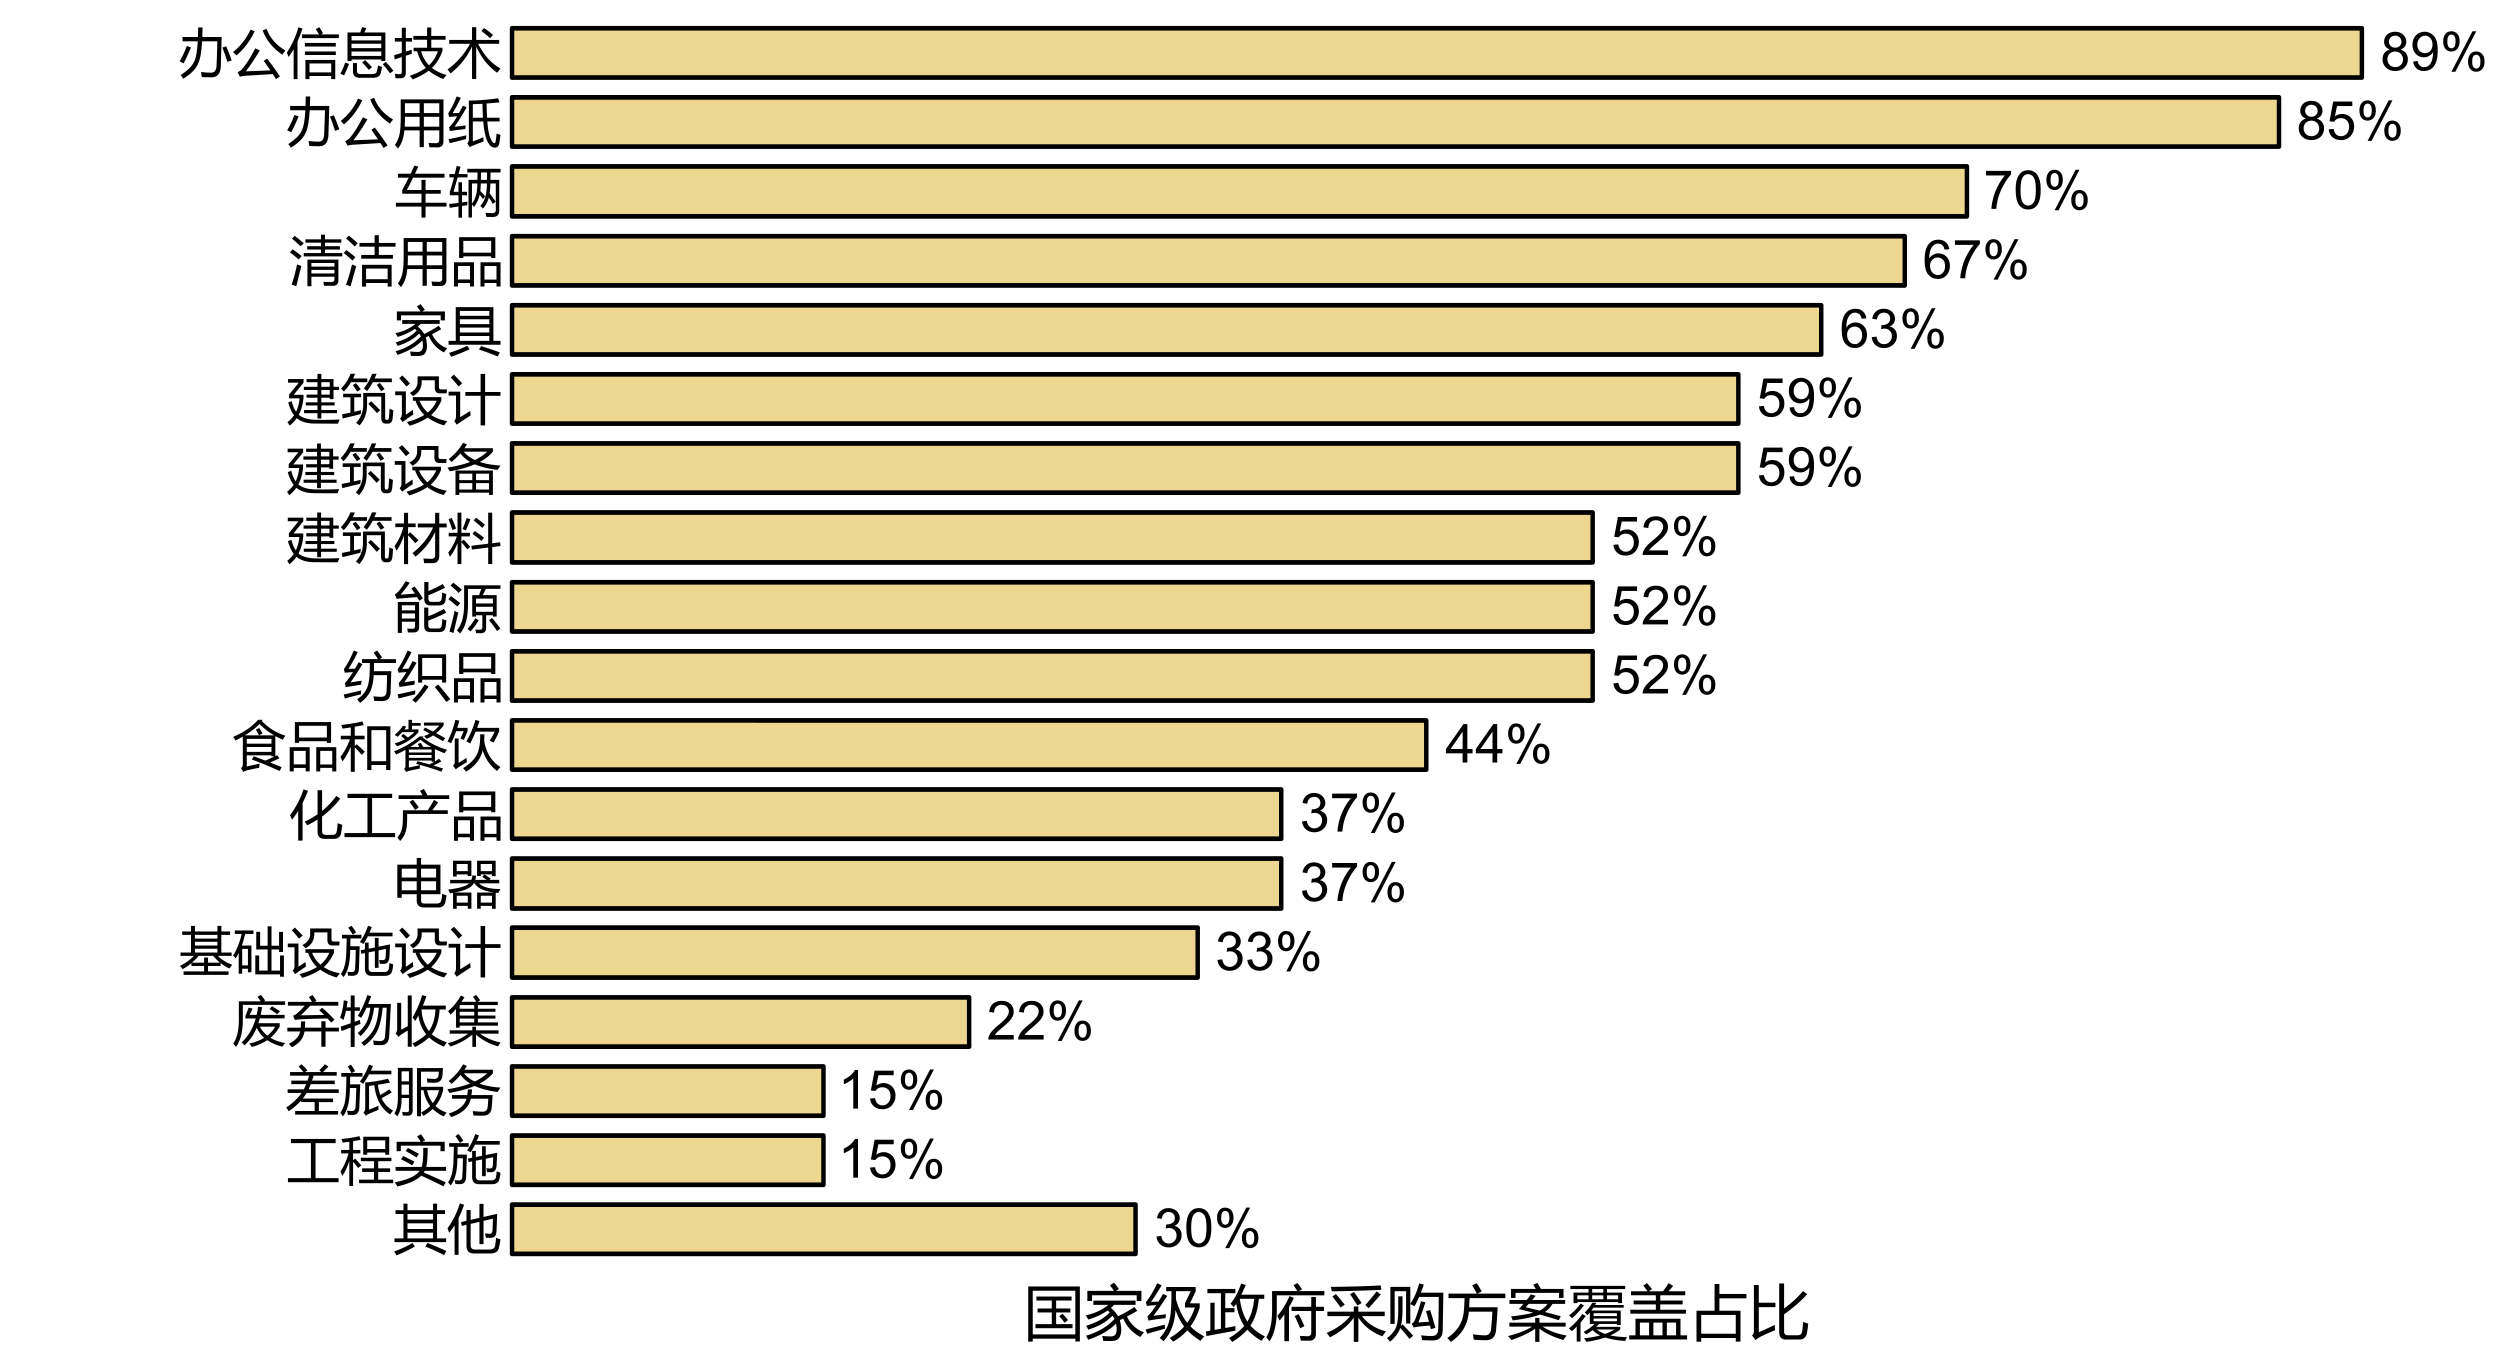<svg xmlns="http://www.w3.org/2000/svg" width="100%" height="100%" viewBox="0 0 1550 850" fill-rule="evenodd" stroke-linejoin="round" stroke-miterlimit="10" xmlns:v="https://vecta.io/nano"><g transform="matrix(.423 0 0 .444 0 -66.338)"><path d="M1551.55 2478.58h963.03v72h-963.03zm0-101h481.02v72h-481.02zm0-101.01h481.02v72.01h-481.02zm0-101h706.02v72h-706.02zm0-102h1059.04v73H1551.55zm0-101.01h1188.04v73.01H1551.55zm0-101h1188.04v72H1551.55zm0-101H2963.6v72H1551.55zm0-101.01h1669.06v72.01H1551.55zm0-101h1669.06v72H1551.55zm0-102h1669.06v73H1551.55zm0-101.01h1894.06v72.01H1551.55zm0-101h1894.06v72H1551.55zm0-101h2022.07v72H1551.55zm0-101h2151.07v72H1551.55zm0-102.008h2247.07v72.998H1551.55zm0-101.004h2729.09v72.003H1551.55zm0-101.003h2857.09v72.002H1551.55z" transform="matrix(.949 0 0 .955 -721.933 -535.488)" stroke-width="6.88" stroke="#000" fill="#ecd690"/><g fill-rule="nonzero"><use href="#B"/><use href="#C"/><use href="#D"/><use href="#E"/><use href="#F"/><use href="#D" x="-1797.2" y="1642.676"/><use href="#G"/><use href="#H"/><use href="#D" x="-2260.72" y="1546.216"/><use href="#G" y="-96.46"/><use href="#H" y="-96.46"/><use href="#D" x="-2260.72" y="1449.756"/><use href="#I"/><use href="#I" x="43.775"/><use href="#D" x="-2042.68" y="1353.296"/><use href="#J"/><use href="#E" x="133.165" y="-386.32"/><use href="#D" x="-1707.81" y="1256.356"/><use href="#E" x="213.31" y="-482.78"/><use href="#K"/><use href="#D" x="-1583.89" y="1159.896"/><use href="#E" x="213.31" y="-579.71"/><use href="#K" y="-96.93"/><use href="#D" x="-1583.89" y="1062.966"/><use href="#L"/><use href="#L" x="43.775"/><use href="#D" x="-1370.56" y="966.506"/><use href="#H" x="1089.495" y="-676.17"/><use href="#I" x="959.005" y="-483.25"/><use href="#D" x="-1127.45" y="870.046"/><use href="#H" x="1089.495" y="-772.63"/><use href="#I" x="959.005" y="-579.71"/><use href="#D" x="-1127.45" y="773.586"/><use href="#H" x="1089.495" y="-869.567"/><use href="#I" x="959.005" y="-676.647"/><use href="#D" x="-1127.45" y="676.649"/><use href="#H" x="1302.815" y="-966.506"/><use href="#C" x="-914.13" y="579.71"/><use href="#D" x="-914.13" y="579.71"/><use href="#H" x="1302.815" y="-1062.967"/><use href="#C" x="-914.13" y="483.249"/><use href="#D" x="-914.13" y="483.249"/><use href="#M"/><use href="#J" x="959.005" y="-869.563"/><use href="#D" x="-792.58" y="386.793"/><use href="#M" x="121.56" y="-96.456"/><use href="#K" x="912.87" y="-869.559"/><use href="#D" x="-671.02" y="290.337"/><use href="#K" x="958.495" y="-966.501"/><use href="#F" x="1215.58" y="-1449.281"/><use href="#D" x="-581.62" y="193.395"/><use href="#B" x="-122.82" y="96.459"/><use href="#H" x="2137.9" y="-1449.757"/><use href="#D" x="-122.82" y="96.459"/><path d="M640.634 1830.213v9.08h11.649v5.328h-11.649v34.07h13.302v5.253h-75.719v-5.253h13.145v-34.07h-11.649v-5.328h11.649v-9.08h5.903v9.08h37.466v-9.08h5.903zm-43.369 48.479h37.466v-8.03h-37.466v8.03zm0-13.133h37.466v-7.88h-37.466v7.88zm0-13.058h37.466v-7.88h-37.466v7.88zm26.053 37.523l3.385-4.953c12.357 4.728 21.567 8.48 27.47 11.257l-3.227 5.703c-8.737-4.353-17.946-8.33-27.627-12.007zm-18.812-4.878l3.699 4.878c-9.681 5.178-18.812 9.306-27.234 12.382-.708-1.576-1.732-3.377-3.148-5.478 10.705-3.677 19.599-7.655 26.683-11.782zm98.23-54.633h5.982v18.236l19.992-4.353-.866 22.514c-.236 4.353-1.023 7.204-2.204 8.555-1.417 1.651-3.857 2.476-7.399 2.476-1.574 0-3.621-.075-6.061-.15l-1.181-6.004 6.612.525c2.755.15 4.172-1.801 4.329-5.703.236-4.127.394-9.231.551-15.384l-13.774 3.002v32.494h-5.982v-31.144l-12.908 2.852v29.643c0 4.127 2.125 6.154 6.375 6.154h21.33c4.644 0 7.32-1.651 8.028-4.953.63-3.077 1.181-6.904 1.653-11.332 2.125.75 4.25 1.501 6.375 2.026-.63 4.653-1.417 8.555-2.204 11.782-1.259 5.328-5.588 8.03-12.83 8.03h-23.613c-7.399 0-11.177-3.527-11.177-10.581v-29.418l-6.926 1.501-.945-5.403 7.871-1.726v-15.084h6.061v13.808l12.908-2.852v-19.512zm-46.754 33.92c7.95-10.206 13.932-21.763 18.025-34.671l6.218 2.026c-2.44 6.679-5.195 12.833-8.107 18.461v51.481h-5.825v-41.35c-2.519 3.827-5.116 7.354-7.871 10.581l-2.44-6.529zm-233.94-69.869h33.688v-48.929h-29.28v-5.854h65.487v5.854H462.5v48.929h33.767v5.703h-74.223v-5.703zm110.351-57.859h38.096v25.14h-5.825v-3.002h-26.447v3.002h-5.825v-25.14zm-33.294 48.404c5.037-7.054 8.973-15.459 11.649-25.065h-10.705v-4.878h11.964v-11.407l-9.917 1.201c-.394-1.651-.945-3.377-1.653-5.103 8.737-.675 17.552-1.951 26.368-3.902l1.732 5.103c-3.542.675-7.241 1.351-11.019 1.876v12.232h10.705v4.878h-10.705v9.681l2.991-2.476c2.046 1.951 5.037 5.178 9.052 9.606l-4.644 3.527-7.399-8.705v33.845h-5.51v-35.046c-2.755 8.405-6.139 15.384-10.311 21.013a134.99 134.99 0 0 0-2.597-6.379zm27.155 11.557h21.96v-10.806H530.74v-4.953h17.474v-9.981H528.93v-4.878h44.786v4.878h-19.363v9.981h17.474v4.953h-17.474v10.806h21.96v4.953h-50.059v-4.953zm38.41-54.933h-26.447v12.157h26.447v-12.157zm14.01 58.61c18.89-3.377 31.012-8.705 36.443-16.06h-35.262v-5.403h38.174c1.732-5.103 2.519-13.958 2.361-26.641h6.454c0 12.608-.708 21.463-2.125 26.641h29.123v5.403h-31.327c-.394.825-.866 1.651-1.417 2.476 10.941 4.428 21.645 8.93 32.192 13.658l-3.385 5.553c-10.941-5.328-21.803-10.281-32.507-14.859-7.005 6.529-18.654 11.482-35.105 15.009-1.181-2.101-2.361-4.052-3.621-5.778zm2.676-56.509h35.183c-1.259-2.176-2.991-4.728-5.116-7.655l5.588-3.002c1.653 2.101 3.699 4.953 6.139 8.48l-4.25 2.176h32.901v13.133h-6.139v-7.73H587.49v7.73h-6.139v-13.133zm9.445 19.812c5.903 2.552 11.413 5.178 16.608 7.955l-3.306 5.103c-5.116-3.002-10.547-5.778-16.214-8.405l2.912-4.653zm6.926-11.257c5.903 2.777 11.334 5.553 16.214 8.33l-3.463 4.953c-4.801-2.927-9.996-5.929-15.742-8.93l2.991-4.353z"/><use href="#N"/><path d="M432.605 1700.836h28.572v-12.457h-19.756v-2.326c-5.037 5.403-11.098 10.431-18.182 15.084-1.023-1.576-2.283-3.302-3.699-5.253 9.681-6.079 17.159-12.833 22.511-20.337h-20.465v-4.953h23.613a71.57 71.57 0 0 0 3.542-7.279h-21.724v-4.953h23.692c.787-2.176 1.574-4.503 2.283-6.904h-27.863v-5.028h19.52a121.74 121.74 0 0 0-6.926-7.655l4.408-3.227a125.96 125.96 0 0 1 8.501 8.48l-3.463 2.401h23.849l-2.991-2.552c3.07-2.852 5.746-5.628 8.107-8.405l5.195 3.302c-2.597 2.702-5.274 5.253-7.95 7.655h20.15v5.028h-33.924c-.708 2.401-1.417 4.728-2.204 6.904h33.216v4.953h-35.026a89.8 89.8 0 0 1-3.306 7.279h44.235v4.953h-46.99c-1.732 2.702-3.699 5.403-5.825 7.88h44.471v4.953h-20.779v12.457h28.178v4.953h-62.968v-4.953zm67.612-53.057h14.876c-1.495-3.002-3.306-6.004-5.352-9.155l4.723-2.552c2.597 3.602 4.644 6.679 5.982 9.155l-4.801 2.552h15.663v5.103h-18.025l-.236 10.656h14.955l-1.338 32.795c-.315 6.679-3.621 9.981-9.76 9.981-1.338 0-3.699-.075-7.084-.15-.315-2.026-.708-3.977-1.259-5.854 2.834.375 5.274.525 7.477.525 3.07 0 4.723-1.876 5.037-5.478.472-6.454.866-15.384 1.181-26.716h-9.366c-.157 18.461-3.621 31.669-10.311 39.699-1.181-1.651-2.361-3.302-3.621-4.878 3.857-5.929 6.218-11.932 7.084-18.011.945-5.703 1.495-16.51 1.653-32.57h-7.477v-5.103zm70.524 22.664l3.463 4.578c-4.172 2.326-9.13 4.953-14.955 7.88 3.857 7.88 9.445 13.583 16.844 17.26-1.574 1.801-2.991 3.677-4.329 5.478-13.066-8.105-20.779-21.763-23.141-40.824l-7.635.901v33.17c3.542-1.201 8.107-3.077 13.696-5.403 0 2.101.079 3.902.315 5.553l-14.64 5.854a16.21 16.21 0 0 0-4.093 2.627l-3.621-4.653c1.81-1.276 2.676-3.302 2.676-6.154v-35.721c9.445-.6 20.622-2.326 33.373-5.253l2.991 5.403c-5.825 1.126-11.728 2.101-17.788 3.002.708 5.253 1.889 10.056 3.463 14.334 4.801-2.627 9.288-5.328 13.381-8.03zm-43.29-10.656c5.51-6.979 9.996-14.934 13.459-23.714l5.746 1.876c-.945 2.251-1.968 4.428-2.991 6.529h29.988v5.103H540.91c-2.597 4.728-5.431 9.155-8.579 13.358-1.259-1.051-2.912-2.101-4.88-3.152zm83.747-18.912h38.017l-.63 9.381c-.394 7.58-4.486 11.257-12.121 11.107-2.125 0-5.431-.075-9.917-.225l-1.023-5.854c3.778.45 7.241.75 10.232.825 4.408.15 6.769-1.876 7.163-6.004.157-1.276.236-2.627.394-4.203h-26.21v21.163h32.428v4.278c-2.046 8.63-5.825 16.06-11.256 22.438 4.408 3.977 9.917 7.129 16.45 9.306-1.732 1.951-3.227 3.752-4.408 5.253-6.375-2.777-11.649-6.304-16.057-10.431-3.935 3.677-8.501 6.904-13.774 9.756-1.023-1.651-2.046-3.227-3.148-4.878 5.116-2.476 9.524-5.478 13.223-8.93-4.959-6.079-8.265-13.433-9.839-22.063h-3.621v36.397h-5.903v-67.315zm-28.021-.3h21.645v59.436c0 4.878-2.361 7.354-7.084 7.354-2.676 0-5.116-.075-7.32-.225-.236-1.501-.551-3.227-.945-5.178 2.597.375 4.88.525 6.769.525 2.125 0 3.148-.976 3.148-3.002v-16.81h-10.783c.157 11.182-1.968 19.812-6.375 25.665a25.79 25.79 0 0 0-4.172-4.052c3.385-5.028 5.116-12.157 5.116-21.388v-42.325zm60.292 31.219h-17.552c1.653 7.054 4.486 13.058 8.501 17.936 4.25-5.103 7.241-11.032 9.052-17.936zm-54.861 6.304h10.783v-14.108h-10.783v14.108zm10.783-32.72h-10.783v14.033h10.783v-14.033zm79.262-9.756l5.746 2.326-3.621 5.253h41.638v4.953c-4.801 5.478-11.334 10.356-19.599 14.484 8.579 2.927 18.89 4.803 30.776 5.478a176.71 176.71 0 0 0-4.329 6.154c-13.302-1.651-24.479-4.503-33.53-8.48-10.232 4.127-22.511 7.354-36.915 9.756-.866-1.501-1.889-3.227-3.148-5.103 12.83-1.876 24.007-4.578 33.452-8.03-5.903-3.377-10.547-7.429-14.089-12.082-3.935 4.503-8.343 8.705-13.145 12.533-1.574-1.576-2.912-2.852-4.25-3.977 9.445-7.129 16.45-14.859 21.016-23.264zm-16.136 42.926h22.354c.394-2.401.63-5.028.945-7.88h6.218c-.315 2.852-.708 5.478-1.023 7.88h31.012c-.551 8.78-1.023 14.859-1.495 18.386-.787 6.904-5.116 10.356-12.908 10.431-2.991 0-7.556-.075-13.617-.3l-1.102-6.079c5.825.45 10.705.75 14.561.825 4.329-.15 6.769-2.251 7.241-6.304.472-3.677.787-7.58 1.023-11.782h-25.659c-2.755 11.782-12.279 20.262-28.65 25.59-1.181-1.576-2.44-3.227-3.778-4.878 14.719-4.578 23.456-11.482 26.132-20.712h-21.252v-5.178zm51.634-30.468h-34.317c4.093 4.728 9.445 8.555 15.899 11.632 7.399-3.302 13.538-7.204 18.418-11.632zm-348.222-81.481h10.232c.866-3.602 1.574-7.429 2.125-11.482l5.825.825c-.551 3.677-1.181 7.204-2.046 10.656h35.026v4.953h-36.285a83.78 83.78 0 0 1-2.125 6.679h31.327v4.428c-3.385 6.154-7.95 11.482-13.617 15.91 5.903 3.452 13.145 5.854 21.488 7.279-1.338 1.576-2.676 3.302-3.857 5.178-8.816-2.101-16.214-5.178-22.354-9.155-6.297 4.052-13.853 7.279-22.511 9.531-1.338-1.876-2.597-3.527-3.699-4.878 8.422-1.726 15.663-4.353 21.724-7.955-4.723-3.902-8.343-8.555-10.941-14.033-4.486 10.131-10.39 18.236-17.867 24.54-1.181-1.276-2.519-2.702-4.172-4.203 9.603-8.18 16.45-19.287 20.622-33.32h-15.112v-3.752c1.653-3.527 3.227-7.279 4.723-11.332l5.667 1.351c-1.417 3.227-2.755 6.154-4.172 8.78zm11.57-25.29l4.959-2.627c2.125 2.401 4.172 5.028 6.139 7.88l-1.968 1.126h31.248v4.953h-61.945v20.562c0 16.51-3.306 29.193-9.996 38.123-1.259-1.651-2.676-3.227-4.093-4.653 5.51-7.354 8.265-18.611 8.265-33.545v-25.44h32.035c-1.338-2.026-2.912-4.127-4.644-6.379zm25.974 41.725h-22.59c2.676 4.953 6.375 9.155 10.941 12.533 4.723-3.452 8.579-7.655 11.649-12.533zm-8.343-24.765l3.463-3.677c4.25 2.326 8.186 4.653 11.806 6.904l-4.014 4.278c-3.07-2.176-6.848-4.653-11.256-7.505zm26.841-9.831h35.341l-4.565-6.679 5.195-2.927c2.046 2.326 4.014 5.103 5.982 8.18l-2.676 1.426h34.632v5.253h-41.087c-4.093 4.353-8.816 8.855-14.01 13.508l34.317-.525c-2.361-2.326-4.723-4.503-7.163-6.679l4.25-3.452c6.375 5.328 12.436 10.882 18.182 16.735l-4.88 4.127-5.51-5.778c-15.899.225-29.595.6-41.087 1.276-1.495.075-3.699.375-6.612.825l-2.834-5.929c2.283-.75 4.408-1.951 6.297-3.527a94.76 94.76 0 0 0 10.941-10.581h-24.715v-5.253zm-.787 36.022h19.599c.236-2.627.394-5.553.315-8.78h6.139a151.56 151.56 0 0 1-.236 8.78h24.007v-8.93h6.139v8.93h19.599v5.253h-19.599v21.313h-6.139v-21.313h-24.715c-1.338 9.381-7.477 16.735-18.497 22.063-1.181-1.501-2.676-3.077-4.565-4.803 9.839-4.503 15.348-10.281 16.608-17.26h-18.654v-5.253zm103.267-16.51c5.037-7.429 9.681-17.11 13.932-28.967l5.588 1.576c-1.417 3.902-2.912 7.505-4.408 10.882h33.373l-2.519 45.177c-.551 8.18-4.644 12.232-12.279 12.232-2.912 0-6.297-.075-10.154-.225-.236-1.801-.63-3.902-1.102-6.229 4.486.525 8.028.75 10.626.75 4.172 0 6.454-2.251 6.848-6.754.945-10.281 1.732-23.564 2.44-39.774h-5.903c-1.338 12.457-3.463 22.288-6.454 29.418-4.093 9.306-11.098 17.26-20.937 23.939-1.102-1.501-2.44-3.002-3.935-4.503 9.603-6.454 16.214-13.808 19.914-22.213 2.991-6.829 4.88-15.759 5.746-26.641h-6.848c-1.338 9.306-3.463 16.81-6.139 22.514-3.385 6.379-8.028 12.082-13.932 17.185-1.259-1.576-2.597-3.002-4.014-4.278 5.825-4.878 10.154-9.981 12.987-15.309 2.755-5.403 4.565-12.082 5.431-20.112h-5.51c-2.597 5.553-5.195 10.281-7.792 14.108-1.338-.825-2.991-1.726-4.959-2.777zm-25.03 15.009c4.723-1.426 9.603-3.077 14.64-4.728v-17.335h-6.926c-1.023 4.653-2.283 8.93-3.778 12.758-1.574-1.126-3.306-2.176-4.959-3.227 2.834-6.679 4.723-14.709 5.431-24.089l5.588.901c-.394 3.077-.787 6.004-1.338 8.78h5.982v-16.51h5.746v16.51h7.635v4.878h-7.635v15.384l7.714-2.702a63.59 63.59 0 0 0 .866 5.628c-2.519.825-5.431 1.876-8.579 3.002v29.117h-5.746v-27.016l-13.538 4.878-1.102-6.229zm105.157-12.608c6.533-10.806 11.256-21.313 14.168-31.369l6.218 1.651a181.72 181.72 0 0 1-5.116 12.983h33.53v5.403h-9.052c-.787 14.184-4.565 25.665-11.413 34.596 5.195 4.353 12.594 8.18 22.117 11.407-1.574 1.951-3.07 3.902-4.329 5.929-9.13-3.752-16.45-8.03-21.881-12.908-4.959 4.653-11.806 9.155-20.543 13.508-1.023-1.576-2.361-3.227-3.857-4.878 8.737-4.203 15.427-8.48 20.228-12.983-5.903-7.054-9.76-15.835-11.492-26.341-1.417 2.702-2.912 5.253-4.486 7.73-.945-1.426-2.361-3.002-4.093-4.728zm-6.926-30.844h5.825v71.593h-5.825v-22.589c-3.148 1.651-6.297 3.527-9.524 5.553-1.338.901-2.676 2.026-3.935 3.302l-4.408-4.953c1.574-1.576 2.361-3.677 2.361-6.304v-36.322h5.903v37.523l9.603-4.878v-42.926zm40.614 19.512h-20.465c.708 11.932 4.329 21.988 10.862 30.093 5.825-7.805 9.052-17.861 9.603-30.093zm55.018-17.635l4.486-2.627c2.44 2.476 4.408 5.028 5.903 7.429l-3.542 2.176h29.437v4.503h-29.123v5.178h25.738v4.278h-25.738v5.178h25.738v4.278h-25.738v5.328h29.359v4.578h-56.041v2.777h-5.352v-26.116a88.4 88.4 0 0 1-8.028 7.955c-.866-1.426-2.046-3.077-3.699-4.878 7.399-5.854 13.696-13.133 18.812-21.838l5.274 2.326a135.15 135.15 0 0 1-4.329 6.454h21.724c-1.417-2.251-2.991-4.578-4.88-6.979zm-34.081 46.828h33.137v-5.028h5.352v5.028h33.058v4.653h-27.076c8.973 6.079 18.969 10.131 29.91 12.232-1.338 2.101-2.597 3.902-3.621 5.478-12.515-3.452-23.219-8.93-32.271-16.435v17.185h-5.352v-17.26c-9.366 7.429-20.071 12.983-32.271 16.66-1.102-1.576-2.283-3.077-3.621-4.653 11.019-2.552 20.858-6.979 29.674-13.208h-26.919v-4.653zm14.561-11.107h21.33v-5.328h-21.33v5.328zm0-9.606h21.33v-5.178h-21.33v5.178zm0-9.456h21.33v-5.178h-21.33v5.178zm833.3 387.801h75.709v76.912h-6.641v-4.052h-62.427v4.137h-6.641v-76.996zm69.068 5.91h-62.427v61.04h62.427v-61.04zm-58.442 46.687h23.908v-16.294h-20.809v-5.572h20.809v-11.06h-22.491v-5.657h51.535v5.657h-22.668v11.06h20.897v5.572h-20.897v16.294h24.085v5.657h-54.369v-5.657zm34.8-11.06l4.87-3.461c3.099 3.208 5.844 6.079 8.058 8.865l-5.047 3.715c-2.745-3.546-5.401-6.585-7.881-9.118zm39.315 27.185c17.444-4.812 31.258-12.579 41.618-23.301-.797-1.604-1.771-3.124-2.834-4.559-8.589 8.443-20.455 14.943-35.597 19.502-.797-1.857-1.86-3.715-3.099-5.572 14.876-3.968 26.387-10.131 34.622-18.658a31.99 31.99 0 0 0-3.099-2.617c-7.615 5.15-17.001 9.371-28.158 12.664-1.063-1.773-2.391-3.715-3.896-5.825 13.814-2.955 24.794-7.852 33.029-14.69h-21.783v-5.91h61.807v5.91h-31.435c-1.417 1.52-3.011 2.87-4.782 4.306 4.605 3.461 8.058 7.345 10.626 11.651 8.943-4.137 17.001-8.527 23.997-12.917l4.073 5.319c-4.693 2.617-9.74 5.319-15.053 7.936 5.136 10.553 13.459 17.983 24.882 22.12-1.86 2.111-3.63 4.221-5.313 6.416-11.334-5.488-19.658-14.099-25.059-25.75l-5.047 2.279c3.276 11.735 2.745 20.178-1.594 25.581-2.037 2.364-6.021 3.546-11.866 3.546-2.391 0-6.021-.084-10.98-.253-.266-2.195-.708-4.475-1.24-6.838 4.516.422 8.501.675 12.043.675 6.198.338 9.209-3.208 9.032-10.722-.089-2.448-.354-4.812-.974-7.092-10.183 9.625-23.82 17.054-40.821 22.457-.797-1.773-1.86-3.715-3.099-5.657zm1.948-62.559h39.05c-1.682-2.364-3.719-4.981-5.933-7.767l6.021-3.715c2.568 3.039 4.959 5.994 7.084 8.949l-4.427 2.533h37.456v14.099h-6.907v-7.936h-65.437v7.936h-6.907v-14.099zm129.192 26.509c-.885 18.067-6.73 32.673-17.621 43.817-2.125-1.942-3.985-3.461-5.579-4.559 7.35-7.429 12.131-15.703 14.345-24.821 2.125-7.852 3.099-21.36 2.922-40.524h-7.704v-5.825h43.212v6.163l-8.412 16.632h14.345v6.079c-3.365 9.962-7.881 18.658-13.636 26.088 5.579 5.403 12.397 10.047 20.455 14.015-1.682 1.604-3.63 3.63-5.756 6.163-7.615-4.643-14.079-9.54-19.215-14.69-5.933 6.332-12.928 11.651-20.897 15.872-1.682-2.026-3.276-3.799-4.87-5.234 8.324-4.475 15.319-9.793 21.075-15.872-5.136-6.585-9.386-14.352-12.662-23.301zm13.991-9.287l8.324-16.801h-21.606l-.089 11.144c4.427 14.268 9.917 25.243 16.559 33.01 4.87-6.416 8.589-13.508 11.157-21.36h-14.345v-5.994zm-46.311 17.561l18.418-2.111-.708 5.403c-9.386 1.098-17.71 2.195-24.971 3.377l-1.505-5.91c3.453-2.87 7.704-8.105 12.928-15.703-4.427.253-9.032.675-13.725 1.182l-1.594-5.234c4.782-5.066 10.272-13.846 16.647-26.341l6.553 2.702c-5.933 9.54-11.069 17.307-15.585 23.217l10.891-.422c2.125-3.208 4.339-6.754 6.73-10.722l6.198 2.786c-8.678 12.664-15.407 21.866-20.278 27.776zm-11.511 19.165l28.07-6.838.266 5.657-25.945 7.007-2.391-5.825zm140.084-64.248l6.73 2.195c-2.125 4.812-4.339 9.287-6.464 13.424h33.56v5.741h-7.969c-1.417 15.365-5.49 27.86-12.308 37.485 5.49 5.825 12.574 10.891 21.34 15.028-1.948 2.111-3.63 4.221-5.136 6.247-7.969-4.475-14.876-9.709-20.72-15.703-5.756 6.247-13.105 11.988-22.226 17.223-1.151-1.604-2.745-3.461-4.605-5.488 9.475-5.15 16.913-10.806 22.314-16.97-5.49-7.514-9.475-17.814-11.777-30.9-1.151 1.773-2.391 3.377-3.542 4.897-1.24-1.435-2.834-3.039-4.782-4.981 6.641-7.852 11.866-17.307 15.585-28.198zm-45.16 26.847h6.287v37.907l9.209-1.52v-49.727h-19.835v-5.91h40.998v5.91h-14.788v20.853h13.548v5.825h-13.548v21.951l14.965-2.702a52.93 52.93 0 0 0-.089 6.416l-42.415 7.514-.885-6.501 6.553-1.013v-39.005zm64.286-5.488h-21.163c2.037 13.339 5.667 23.977 11.157 31.913 5.401-8.274 8.678-18.911 10.006-31.913zm57.734-18.911l5.756-3.124c2.302 2.702 4.427 5.657 6.553 8.865l-4.427 2.364h37.19v5.994h-69.688v20.347c0 18.996-3.542 33.601-10.626 43.732a64.14 64.14 0 0 0-4.87-5.403c5.756-8.443 8.589-21.022 8.589-37.907v-26.763h36.925c-1.417-2.279-3.188-4.981-5.401-8.105zm-2.922 30.056h28.778v-13.761h6.818v13.761h11.866v5.91h-11.866v31.575c0 6.585-3.276 9.878-9.917 9.878h-12.22c-.354-2.195-.797-4.39-1.328-6.754a330.6 330.6 0 0 0 11.069.507c3.719 0 5.579-1.773 5.579-5.319v-29.887h-28.778v-5.91zm-20.986 12.748c6.553-6.838 12.485-16.041 17.887-27.692l6.464 2.533c-2.302 4.559-4.693 8.865-7.172 12.917v47.532h-6.818v-37.485a118.79 118.79 0 0 1-6.995 8.696c-1.328-2.955-2.479-5.15-3.365-6.501zm31.258-2.533c3.099 5.657 5.933 11.229 8.501 16.801l-6.287 3.039c-2.214-5.403-4.87-11.06-8.058-17.054l5.844-2.786zm127.953 24.061c-2.037 2.533-3.719 4.812-5.047 7.007-15.142-5.403-26.919-14.099-35.331-26.256v33.939h-6.73v-33.77c-8.412 11.229-20.101 20.347-34.888 27.438-1.328-1.857-2.922-3.884-4.87-6.163 14.699-5.994 26.122-13.761 34.268-23.386h-33.206v-6.247h38.696v-7.261h6.73v7.261h38.607v6.247h-33.206c8.058 10.3 19.746 17.392 34.977 21.191zm-79.428-55.805c-.354-2.195-.797-4.221-1.24-6.247 31.7-.338 55.963-1.013 72.875-2.111l1.063 6.247c-19.126.844-43.3 1.604-72.698 2.111zm49.233 19.165c5.136-5.488 10.714-11.82 16.647-19.165l6.021 4.306c-5.667 6.332-11.6 12.664-17.71 19.165l-4.959-4.306zm-22.403-15.197l5.756-3.208c5.136 6.838 8.943 12.073 11.246 15.534l-6.287 3.461c-2.745-4.559-6.287-9.793-10.714-15.788zm-25.856 3.293l5.136-3.546a614.85 614.85 0 0 1 12.928 14.859l-5.933 3.968a267.18 267.18 0 0 0-12.131-15.281zm85.005-13.508h29.221v23.639c5.844-8.358 10.095-17.898 12.928-28.451l6.818 1.52c-1.417 3.968-2.834 7.683-4.339 11.313h33.029l-.974 53.357c-.531 8.865-5.313 13.339-14.433 13.339-4.959 0-10.183-.084-15.762-.338-.354-2.195-.797-4.475-1.417-6.754 5.579.591 10.714.929 15.407 1.013 6.021-.084 9.209-2.955 9.563-8.611.443-9.371.708-24.652.885-46.012h-28.867c-2.125 4.812-4.339 9.118-6.641 13.086-1.682-1.013-3.719-2.026-6.198-3.039v27.101h-6.198v-45.168h-16.736v45.59h-6.287v-51.584zm52.244 33.939l6.021-1.604a576.73 576.73 0 0 1 7.704 24.906l-6.553 1.773c-.443-1.604-.885-3.293-1.24-4.981-6.11.338-11.6.844-16.47 1.351-2.568.338-5.136.76-7.704 1.351l-2.656-5.403c2.037-1.182 3.542-2.786 4.516-4.897 3.099-7.345 6.11-16.125 8.943-26.425l6.553 1.52c-3.453 10.131-6.818 19.502-10.272 28.114l15.585-1.013-4.427-14.69zm-40.732-20.769h6.287v16.632c0 10.638-.797 18.911-2.391 24.821l2.568-2.279c5.844 5.825 10.98 11.144 15.407 15.956l-5.401 4.306c-4.073-4.981-8.589-10.047-13.548-15.197-2.037 6.247-6.995 12.664-14.876 19.165-1.328-1.689-2.834-3.377-4.605-4.981 6.73-4.812 11.157-9.878 13.371-15.365 2.125-4.728 3.188-12.748 3.188-24.061v-18.996zm73.673-3.799h41.529c-2.922-5.234-5.224-9.118-6.818-11.482l6.73-3.039c1.594 2.364 4.073 6.163 7.261 11.482l-6.287 3.039h40.998v6.332H2154l-.62 12.748h41.795c-.708 11.904-1.505 22.288-2.302 31.069-.62 9.962-5.667 14.943-15.23 14.943-4.339 0-10.183-.253-17.533-.675-.266-2.111-.708-4.643-1.24-7.598 7.261.929 13.194 1.435 17.798 1.435 5.313 0 8.235-3.039 8.855-9.034.708-6.501 1.328-14.521 1.86-23.977h-34.445c-1.682 18.152-10.449 32.251-26.476 42.213-1.505-1.773-3.276-3.63-5.224-5.572 15.23-9.54 23.377-22.373 24.439-38.414.443-4.39.708-10.047.974-17.138h-23.554v-6.332zm91.648 31.913c13.902-1.52 24.794-3.208 32.497-5.234l-20.986-5.15c2.391-2.364 4.605-4.812 6.73-7.176h-20.543v-5.403h25.236a118.05 118.05 0 0 0 6.11-7.852l6.995 1.942-4.959 5.91h48.259v5.403h-18.595c-2.745 4.643-6.464 8.443-11.157 11.313l23.288 5.91-2.834 5.572c-9.121-2.786-18.418-5.403-27.804-7.852-8.766 3.293-22.049 5.994-39.67 8.105-.708-1.773-1.594-3.63-2.568-5.488zm81.642 26.679c-1.948 2.195-3.63 4.221-4.959 6.163-15.23-4.306-26.919-9.625-35.065-15.956v18.574h-6.198v-18.405c-8.766 5.825-20.366 11.144-34.888 15.872-1.328-1.604-3.011-3.461-4.959-5.572 14.876-3.546 26.653-7.936 35.331-13.17h-33.383v-5.488h37.899v-6.754h6.198v6.754h38.43v5.488h-33.737c9.121 5.91 20.897 10.047 35.331 12.495zm-81.642-65.092h36.305c-1.151-1.857-2.391-3.799-3.808-5.825l6.11-2.617c1.86 2.786 3.63 5.572 5.313 8.443h33.029v12.495h-6.641v-7.007h-63.666v7.007h-6.641v-12.495zm21.429 25.412l20.189 4.812c5.047-2.111 9.032-5.234 11.866-9.371h-27.539c-1.417 1.52-2.922 3.039-4.516 4.559zm85.005 34.529c6.287-3.293 11.688-7.007 16.027-11.06h-6.995v-16.041c-1.24 1.351-2.479 2.617-3.719 3.884a20.7 20.7 0 0 0-3.719-4.052c4.605-3.884 8.235-8.358 10.98-13.339h6.021c-.62 1.013-1.151 2.026-1.771 3.039h41.883v3.799h-44.363l-3.011 3.968h43.035v20.178h-5.579v-1.435h-26.21c-1.328 1.435-2.745 2.786-4.162 4.052h35.242v3.63c-4.516 3.293-9.386 6.079-14.522 8.358 6.907 1.351 15.053 2.195 24.439 2.448l-2.745 5.234c-11.511-.76-21.34-2.364-29.398-4.812-8.146 2.702-17.444 4.728-27.627 6.079-.708-1.604-1.771-3.208-3.276-4.981 8.855-.929 16.736-2.195 23.554-3.968-4.162-2.026-7.792-4.559-11.069-7.429-3.011 2.279-6.11 4.221-9.209 5.994-.177-.169-1.505-1.351-3.808-3.546zm-14.876-54.877h22.049v-4.897h-26.653v-4.475h80.402v4.475h-26.742v4.897h22.049v14.774h-5.667v-1.52h-59.77v1.52h-5.667v-14.774zm12.84 29.887l5.047 2.702c-2.479 3.377-5.047 6.501-7.615 9.456v26.341h-5.579v-20.684c-2.391 2.279-4.87 4.306-7.35 6.163-1.505-1.604-2.834-2.955-4.073-3.884 7.35-5.319 13.902-11.988 19.569-20.093zm16.647 10.216h34.18v-3.884h-34.18v3.884zm34.18-11.313h-34.18v3.968h34.18v-3.968zm-53.218-13.508l4.87 2.702c-5.401 6.838-11.246 12.748-17.533 17.814-1.151-1.266-2.656-2.533-4.427-3.968 6.375-4.306 12.043-9.793 17.09-16.547zm54.989-11.397h-16.381v5.488h16.381v-5.488zm-38.076 5.488h16.381v-5.488h-16.381v5.488zm-21.694 0h16.381v-5.488h-16.381v5.488zm54.457 42.128h-26.21c3.63 2.617 7.704 4.728 12.22 6.163 4.959-1.52 9.652-3.63 13.991-6.163zm-32.763-51.5h16.381v-4.897h-16.381v4.897zm54.28 59.688h9.209v-23.133h65.969v23.133h9.652v5.741h-84.83v-5.741zm1.594-35.712h37.456v-7.514h-32.586v-5.319h32.586v-7.429h-36.393v-5.572h24.262c-1.948-2.617-4.073-5.234-6.198-7.852l5.224-3.546c2.834 2.955 5.401 5.825 7.527 8.358l-4.516 3.039h20.72c3.011-3.884 5.667-7.598 8.058-11.313l6.73 3.884-6.73 7.429h24.439v5.572h-36.659v7.429h32.852v5.319h-32.852v7.514h37.722v5.488h-81.642v-5.488zm67.12 17.983h-13.548v17.729h13.548v-17.729zm-53.041 17.729h13.459v-17.729h-13.459v17.729zm19.746 0h13.371v-17.729h-13.371v17.729zm63.225-34.361h26.476v-37.316h7.084v13.846h39.581v6.163h-39.581v17.307h30.903v43.142h-6.907v-5.066h-50.65v5.234h-6.907v-43.31zm57.557 5.91h-50.65v26.256h50.65v-26.256zm63.663-43.986h7.172v34.952c11.246-7.767 20.455-15.872 27.627-24.315l6.198 4.39c-9.386 9.793-20.632 19.165-33.826 28.029v23.808c0 3.63 1.682 5.488 5.047 5.488h14.788c3.808 0 5.933-1.604 6.553-4.897.708-4.137 1.151-8.78 1.505-13.761 2.479.929 4.959 1.689 7.438 2.364-.443 5.15-1.151 9.709-2.037 13.846-1.24 5.657-5.047 8.443-11.511 8.443h-19.038c-6.641 0-9.917-3.461-9.917-10.3v-68.047zm-29.929 2.195v24.737h24.351v6.163h-24.351v35.037c6.021-2.448 13.814-5.825 23.554-10.216 0 2.617.089 5.066.354 7.429-8.501 3.208-15.673 6.247-21.606 9.118-2.479 1.266-4.87 2.786-6.995 4.559l-5.224-6.416c1.86-1.351 2.745-3.377 2.745-5.994v-64.417h7.172zM340.412 1496.59l-4.093 5.253c-4.723-2.101-9.052-4.653-12.987-7.58v4.052h-18.418v7.58h30.067v4.803H269.1v-4.803h30.067v-7.58h-18.576v-4.052c-4.093 3.302-8.343 6.079-12.83 8.48-.945-1.276-2.283-2.852-3.935-4.578 7.871-3.677 14.719-8.33 20.465-13.958h-19.677v-4.728h15.348v-24.615h-12.908v-4.728h12.908v-7.88h5.746v7.88h32.979v-7.88h5.746v7.88h12.908v4.728h-12.908v24.615h15.112v4.728h-20.228c5.746 5.478 12.83 9.606 21.094 12.382zm-41.244-10.056h5.746v7.129h17.631c-3.699-2.777-7.005-5.929-10.075-9.456h-21.173c-3.148 3.452-6.533 6.604-9.996 9.456h17.867v-7.129zm-13.459-7.054h32.979v-5.253h-32.979v5.253zm0-9.756h32.979v-5.178h-32.979v5.178zm0-9.681h32.979v-5.178h-32.979v5.178zm123.338 18.686v-3.452h-11.098v29.493h12.515v-21.163h5.667v29.718h-5.667v-3.302h-36.285v-26.416h5.667v21.163h12.436v-29.493h-16.686v-24.69h5.667v19.437h11.019v-27.091h5.667v27.091h11.098v-19.362h5.746v28.067h-5.746zm-67.376 5.103a97.21 97.21 0 0 0 12.515-30.243h-9.996v-4.878h27.312v4.878h-12.2c-1.338 5.628-2.912 11.032-4.801 16.135h14.01v37.372h-5.116v-4.953h-8.422v6.979h-5.116v-29.042c-1.338 2.702-2.755 5.253-4.329 7.73-1.102-1.351-2.361-2.627-3.857-3.977zm21.724-9.456h-8.422v23.114h8.422v-23.114zm84.219 5.554v-5.028h41.874v5.028c-4.093 8.48-9.052 15.159-15.034 19.962 6.533 4.127 14.404 6.979 23.613 8.555l-4.644 5.929c-9.209-2.476-17.159-6.154-23.928-10.957-7.005 4.503-15.821 8.405-26.447 11.557l-4.014-5.253c10.154-2.627 18.733-5.929 25.502-9.981a48.12 48.12 0 0 1-12.908-19.812h-4.014zm32.271-28.517H460.68v2.101c0 9.005-4.329 15.684-12.908 20.037-1.417-1.576-2.912-3.077-4.486-4.503 7.556-3.752 11.334-8.855 11.334-15.384v-7.73h31.248v15.009c0 2.176 1.181 3.227 3.542 3.227h8.422l-.63 5.478h-10.075c-4.88 0-7.241-2.552-7.241-7.655v-10.581zm-32.035 41.275a79.89 79.89 0 0 0 .472 6.529c-7.005 4.353-12.2 7.88-15.663 10.506l-3.699-4.878c1.732-1.576 2.676-3.752 2.676-6.529V1472.2h-9.839v-5.253h15.663v32.494l10.39-6.754zm-15.585-48.029c3.935 3.677 7.714 7.429 11.334 11.257l-5.431 4.278c-3.699-4.578-7.241-8.555-10.468-11.707l4.565-3.827zm25.187 35.271c2.597 6.229 6.612 11.782 12.121 16.51 5.431-4.052 9.839-9.531 13.066-16.51h-25.187z"/><use href="#N" x="-157.113" y="-290.92"/><path d="M605.034 1479.93v-5.028h41.874v5.028c-4.093 8.48-9.052 15.159-15.034 19.962 6.533 4.127 14.404 6.979 23.613 8.555l-4.644 5.929c-9.209-2.476-17.159-6.154-23.928-10.957-7.005 4.503-15.821 8.405-26.447 11.557l-4.014-5.253c10.154-2.627 18.733-5.929 25.502-9.981-5.903-5.478-10.232-12.082-12.908-19.812h-4.014zm32.271-28.517H618.1v2.101c0 9.005-4.329 15.684-12.908 20.037-1.417-1.576-2.912-3.077-4.486-4.503 7.556-3.752 11.334-8.855 11.334-15.384v-7.73h31.248v15.009c0 2.176 1.181 3.227 3.542 3.227h8.422l-.63 5.478h-10.075c-4.88 0-7.241-2.552-7.241-7.655v-10.581zm-32.035 41.275a79.89 79.89 0 0 0 .472 6.529c-7.005 4.353-12.2 7.88-15.663 10.506l-3.699-4.878c1.732-1.576 2.676-3.752 2.676-6.529V1472.2h-9.839v-5.253h15.663v32.494l10.39-6.754zm-15.585-48.029c3.935 3.677 7.714 7.429 11.334 11.257l-5.431 4.278c-3.699-4.578-7.241-8.555-10.468-11.707l4.565-3.827zm25.187 35.271c2.597 6.229 6.612 11.782 12.121 16.51 5.431-4.052 9.839-9.531 13.066-16.51h-25.187z"/><use href="#O"/><path d="M582.371 1356.823h28.414v-9.381h6.375v9.381h28.414v41.2H617.16v8.555c0 3.002 1.653 4.503 4.88 4.503h18.025c3.463 0 5.588-1.126 6.375-3.302.787-2.401 1.417-5.854 1.732-10.356 1.495.675 3.621 1.426 6.375 2.326-.551 3.902-1.259 7.204-2.046 9.981-1.259 4.653-4.723 6.904-10.468 6.904h-20.386c-7.241 0-10.862-3.377-10.862-10.131v-8.48h-21.96v5.103h-6.454v-46.303zm56.829 35.721v-12.533h-22.04v12.533h22.039zm-50.374 0h21.96v-12.533h-21.96v12.533zm50.374-30.168h-22.04v12.457h22.039v-12.457zm-50.374 12.457h21.96v-12.457h-21.96v12.457zm70.995 3.228h31.012c.787-1.876 1.338-3.977 1.574-6.379l5.51.675c-.315 2.101-.708 3.977-1.338 5.703h16.765l-6.454-4.203 3.148-3.302c3.385 1.876 6.375 3.827 9.13 5.703l-1.732 1.801h14.325v4.803h-29.674c5.903 5.553 16.45 8.105 31.484 7.88-1.181 1.951-2.283 3.827-3.148 5.628-1.338-.15-2.676-.225-3.857-.375v22.438h-5.431v-4.052h-16.45v3.977h-5.352v-22.664h24.479c-14.64-1.876-24.007-6.154-28.099-12.833h-1.417c-2.834 5.854-12.121 10.056-27.863 12.833h24.557v22.664h-5.352v-3.977h-16.214v4.052h-5.352v-22.288c-1.417.225-2.834.45-4.25.75-.787-1.501-1.81-3.227-2.991-5.253 17.08-2.101 27.391-5.028 30.776-8.78h-27.785v-4.803zm39.434-26.716h27.234v21.613h-5.431v-2.552h-16.45v2.251h-5.352v-21.313zm-35.262 0h26.919v21.313h-5.352v-2.251h-16.214v3.002h-5.352v-22.063zm57.065 4.578h-16.45v9.906h16.45v-9.906zm-35.498 0h-16.214v9.906h16.214v-9.906zm35.577 44.277h-16.45v9.606h16.45v-9.606zm-35.498 0h-16.214v9.606h16.214v-9.606zm-238.982-103.435c6.69-3.002 12.987-6.454 18.812-10.281v-33.62h6.612v28.892a115.06 115.06 0 0 0 20.937-20.938l5.588 3.902c-7.399 9.456-16.293 17.711-26.525 24.84v20.712c0 3.302 1.889 4.953 5.588 4.953h9.76c3.463 0 5.51-1.576 6.061-4.728.708-3.377 1.181-7.204 1.338-11.557 2.204.825 4.408 1.501 6.769 2.176a135.72 135.72 0 0 1-1.574 11.257c-1.023 5.628-4.644 8.405-11.098 8.405h-12.987c-6.926 0-10.468-3.227-10.468-9.831v-17.11a142.53 142.53 0 0 1-15.112 8.03c-1.102-1.576-2.283-3.302-3.699-5.103zm-21.567-9.005c8.894-11.332 15.427-23.264 19.677-36.022l6.69 1.876c-2.44 6.004-5.116 11.707-7.95 17.11v52.456h-6.454v-41.425c-2.834 4.353-5.903 8.48-9.052 12.382-.866-2.101-1.889-4.278-2.912-6.379zm79.813 24.914h33.688v-48.929h-29.28v-5.854h65.487v5.854H545.36v48.929h33.767v5.703h-74.223v-5.703zm85.636-31.819h36.364c3.463-4.878 6.533-9.681 9.288-14.484l5.903 3.602c-2.676 3.602-5.51 7.279-8.501 10.882h22.747v5.103h-59.583v5.178c0 8.63-.63 15.084-2.046 19.362-1.417 4.728-4.172 9.155-8.186 13.283-1.259-1.576-2.676-3.227-4.093-4.953 2.991-3.077 5.116-6.679 6.375-10.882 1.181-4.052 1.732-9.681 1.732-16.81v-10.281zm-6.297-20.938h35.105c-1.102-2.026-2.361-4.052-3.699-6.154l5.667-2.702c1.653 2.552 3.385 5.478 5.116 8.855h31.956v5.178h-74.145v-5.178zm16.057 9.381l5.116-3.227c3.148 3.827 5.982 7.429 8.422 10.806l-5.431 3.602c-2.046-3.227-4.723-6.979-8.107-11.182z"/><use href="#P"/><path d="M371.994 1205.448l16.765 6.004a150.67 150.67 0 0 0 13.617-5.778h-4.486v-1.501h-36.207v15.534l18.812-3.977-.551 5.778c-6.375 1.126-12.279 2.326-17.867 3.602-1.81.525-3.699 1.276-5.588 2.176l-3.07-5.403c1.732-1.126 2.519-2.927 2.519-5.328v-38.573c-3.385 1.876-7.005 3.677-10.783 5.403-1.102-1.801-2.204-3.452-3.385-5.028 14.876-5.854 27.076-13.808 36.6-23.789h6.612l-1.181 1.726c9.76 9.681 21.252 16.51 34.475 20.412-1.495 2.101-2.755 3.977-3.778 5.703-3.857-1.651-7.556-3.377-10.941-5.178v27.917c.866-.45 1.732-.825 2.597-1.276l3.385 4.353c-4.408 2.101-8.973 4.052-13.617 5.854l16.923 6.604-2.991 5.328c-14.876-6.379-28.414-11.707-40.693-15.985l2.834-4.578zm8.343-45.027c-5.51 5.403-12.672 10.731-21.488 15.835h43.054c-7.792-4.278-14.955-9.531-21.567-15.835zm17.552 20.712h-36.207v6.754h36.207v-6.754zm0 18.161v-6.754h-36.207v6.754h36.207zm-22.983-30.994l5.037-2.326c1.732 2.552 3.385 5.103 4.88 7.58l-5.195 2.627c-1.338-2.552-2.912-5.178-4.723-7.88z"/><use href="#Q"/><path d="M538.228 1163.573h33.924v61.162h-6.139v-7.129h-21.645v7.129h-6.139v-61.162zm27.785 5.403h-21.645v43.376h21.645v-43.376zm-66.982 37.447c5.825-7.354 10.468-15.609 13.853-24.615h-13.381v-5.028h14.64v-11.557l-12.121 1.651c-.472-1.651-1.023-3.302-1.732-5.103 10.705-1.126 21.016-2.777 31.012-4.953l1.732 5.103-13.066 2.326v12.533h14.404v5.028h-14.404v9.456l2.755-2.627c4.093 3.302 8.028 6.829 11.964 10.506l-4.408 4.278c-3.07-3.377-6.533-6.829-10.311-10.356v34.07h-5.825v-35.196c-2.991 7.279-7.084 14.184-12.2 20.787a181.41 181.41 0 0 0-2.912-6.304zm121.843-28.742l-1.338 1.501c10.232 7.73 22.117 13.508 35.734 17.185a50.97 50.97 0 0 0-3.621 4.878c-5.037-1.876-9.76-3.752-14.168-5.778v17.11c1.968-1.051 3.935-2.326 5.982-3.677l3.385 3.827c-3.463 1.876-7.241 3.752-11.413 5.628l13.853 4.127-2.44 4.503c-11.885-4.203-24.164-7.805-36.836-10.882l1.889-3.827 17.552 4.503 7.163-3.677h-4.014v-1.726h-33.294v9.756c4.25-.75 9.603-1.876 16.214-3.302-.079 1.501-.157 3.077-.157 4.803-6.297 1.126-11.885 2.251-16.608 3.377-1.023.3-2.125.75-3.463 1.351l-2.991-4.353c1.338-1.051 1.968-2.326 1.968-3.827v-22.739c-4.408 2.326-8.973 4.503-13.538 6.529-1.023-1.651-2.046-3.077-3.148-4.428 14.876-5.703 27.312-12.683 37.387-20.863h5.903zm-32.901-.525l3.148-2.927c2.361 1.726 4.644 3.377 6.69 5.028a61.9 61.9 0 0 0 9.603-7.505h-17.867c-2.125 2.326-4.408 4.503-6.926 6.604-1.574-1.201-2.991-2.101-4.172-2.702 5.116-3.977 9.209-8.255 12.2-12.908l4.723 1.276c-.866 1.426-1.732 2.702-2.755 3.902h6.139v-13.283h5.116v4.353h12.751v3.827h-12.751v5.103h9.366v4.052c-7.871 8.63-18.418 15.159-31.484 19.662-.866-1.426-2.046-2.777-3.385-4.127 5.51-1.501 10.547-3.452 15.191-5.778-1.495-1.276-3.385-2.777-5.588-4.578zm32.35-8.33l2.755-3.452 11.334 5.478c3.463-2.326 6.612-5.103 9.603-8.255h-22.59v-4.203h28.887v3.977c-3.385 4.203-7.084 7.805-11.098 10.806l13.381 6.904-3.306 4.353-14.561-8.105c-2.991 1.951-6.139 3.527-9.445 4.878-1.023-1.201-2.204-2.552-3.699-4.052 2.834-.901 5.51-2.026 8.107-3.452l-9.366-4.878zm12.279 38.873v-4.052h-33.294v4.052h33.294zm-33.294-11.632v4.052h33.294v-4.052h-33.294zm12.908-7.73l4.565-1.726c1.181 1.876 2.283 3.827 3.227 5.778h11.728c-4.801-2.552-9.917-5.854-15.427-9.981-4.801 3.527-9.76 6.904-15.034 9.981h13.302a34.53 34.53 0 0 0-2.361-4.052zm97.758-13.657l-.236 9.906c3.148 16.435 11.019 28.442 23.849 35.947-1.889 1.651-3.542 3.527-5.037 5.478-10.311-7.505-17.316-17.11-21.016-28.892-2.991 12.232-11.177 22.213-24.4 29.868-1.023-1.351-2.44-3.002-4.329-4.953 10.154-6.154 16.844-12.457 20.15-18.986 3.385-6.154 5.037-15.609 4.88-28.367h6.139zm-26.368 10.131c5.588-9.381 9.996-19.437 13.302-30.168l5.903 1.651-3.463 9.531h32.271v5.103c-2.44 5.253-5.195 10.356-8.265 15.384-1.495-.825-3.306-1.651-5.588-2.401 2.991-4.653 5.431-8.93 7.163-12.833h-27.785c-2.597 6.154-5.274 11.632-8.028 16.51a36.61 36.61 0 0 0-5.51-2.777zm-27.706 0c4.959-9.231 8.816-19.287 11.492-30.243l5.903 1.126-3.07 10.131h15.112v4.653l-5.431 12.157-4.959-1.876 4.644-10.281h-11.098c-2.204 6.004-4.644 11.632-7.399 16.885-1.574-.901-3.306-1.726-5.195-2.552zm27.942 22.889a99.44 99.44 0 0 0 .394 6.154c-5.195 2.777-9.524 5.178-12.83 7.354-1.338.901-2.44 1.801-3.306 2.476l-4.093-5.028c1.653-1.426 2.519-3.227 2.519-5.403v-32.645h5.667v33.995c4.329-2.401 8.186-4.728 11.649-6.904zm-153.28-137.871h23.534c-1.968-2.927-4.093-5.929-6.454-8.93l5.037-3.077c2.519 3.002 5.037 6.304 7.477 9.756l-3.621 2.251h23.928v5.403h-32.192l-.157 11.407h25.423l-1.023 29.493c-.236 8.18-4.329 12.232-12.357 12.232-3.778 0-7.635-.075-11.57-.15-.315-1.876-.708-4.052-1.259-6.529 4.723.525 8.422.75 11.334.75 5.037 0 7.714-2.401 7.871-7.279.315-5.028.63-12.683.787-23.039H547.8c-.63 8.18-1.81 14.409-3.463 18.761-2.597 7.73-8.186 14.409-16.686 20.037-1.102-1.501-2.519-3.152-4.093-5.028 7.95-5.178 12.987-11.182 15.27-18.011 2.283-6.004 3.385-16.885 3.227-32.645h-11.492v-5.403zm-16.844 32.494c4.959-.675 10.39-1.501 16.293-2.476-.315 1.801-.551 3.677-.708 5.628l-22.668 3.452-1.259-5.478c3.778-3.902 7.714-9.08 11.964-15.534a320.62 320.62 0 0 0-11.964.901l-1.417-5.028c4.723-6.004 9.603-14.634 14.64-25.966l5.825 2.176c-5.51 10.356-10.075 18.161-13.538 23.339l9.445-.15c1.732-2.852 3.463-5.929 5.274-9.155l5.667 2.777a376.42 376.42 0 0 1-17.552 25.515zm-9.917 16.885c8.501-1.726 17.001-3.677 25.581-5.778-.157 1.951-.236 3.827-.236 5.553-9.524 2.101-17.395 4.052-23.692 5.854l-1.653-5.628zm109.013-56.133h41.087v39.549h-5.903v-4.052h-29.201v4.052h-5.982v-39.549zm35.183 5.103h-29.201v25.215h29.201v-25.215zm-55.412 33.995l15.506-2.251-.708 5.553-21.803 3.227-1.259-5.403c3.306-3.377 7.084-8.48 11.492-15.384-4.644.3-8.422.525-11.57.901l-1.417-5.028c4.565-5.778 9.445-14.409 14.561-25.891l5.825 2.176c-4.959 9.306-9.445 17.035-13.617 23.264 3.385 0 6.454-.075 9.13-.15l6.061-10.656 5.746 2.401c-6.375 10.656-12.357 19.737-17.946 27.241zm29.988 2.927l5.667 3.152c-6.139 8.555-12.436 16.06-18.969 22.514a57.53 57.53 0 0 0-5.116-3.902c6.533-5.778 12.751-13.058 18.418-21.763zm14.719 3.677l5.037-3.452c5.746 6.379 11.57 13.133 17.552 20.337l-5.588 3.977c-5.51-7.129-11.177-14.108-17.001-20.863zm-54.625 10.281c7.32-1.426 16.057-3.302 26.053-5.553-.157 2.627-.236 4.428-.236 5.403l-24.164 5.778-1.653-5.628z"/><use href="#Q" x="240.741" y="-96.22"/><path d="M589.061 1033.21h-5.982v-43.301h31.248v34.671c0 5.328-2.597 7.955-7.714 7.955-2.283.075-5.116.075-8.658.075-.315-1.501-.63-3.377-1.181-5.553 3.227.225 5.825.375 7.792.375 2.519 0 3.778-1.276 3.778-3.752v-6.079H589.06v15.609zm32.665-35.346h6.061v12.082c7.241-2.552 14.876-6.004 22.826-10.206l3.463 5.103c-8.422 4.203-17.159 7.88-26.289 11.182v6.304c0 3.077 1.259 4.653 3.778 4.653h11.256c2.597 0 4.093-1.201 4.565-3.602.315-2.176.63-5.328.866-9.606 1.968.75 4.014 1.426 6.061 2.026-.472 4.278-.866 7.58-1.338 9.756-.708 4.278-3.857 6.454-9.603 6.454h-12.83c-5.825 0-8.816-2.852-8.816-8.555v-25.59zm.157-35.796h6.061v12.608c7.005-2.702 14.01-5.854 20.937-9.681l3.463 5.103c-7.95 3.827-16.136 7.354-24.4 10.581v4.203c0 3.302 1.338 4.953 4.014 4.953h9.76c3.227 0 5.116-1.276 5.51-3.827.315-2.101.63-5.178.866-9.155l6.061 2.101c-.472 3.902-.866 7.054-1.338 9.531-.787 4.278-4.25 6.379-10.39 6.379H631.25c-6.218 0-9.366-2.927-9.366-8.78V962.07zm-14.168 6.229c4.644 5.778 8.658 11.332 12.121 16.66l-5.274 3.377-3.227-5.178-30.067 2.401-2.44-6.154c2.204-1.201 4.723-3.377 7.399-6.604 2.834-3.527 5.588-7.429 8.343-11.782l6.061 2.101c-4.25 5.854-8.737 11.407-13.459 16.66l20.937-1.426a156.67 156.67 0 0 0-5.195-7.204l4.801-2.852zm-18.654 44.877h19.284v-7.129h-19.284v7.129zm19.284-18.536h-19.284v7.054h19.284v-7.054zm83.826-14.184h9.996l3.227-8.705h-19.441v21.163c0 19.136-3.935 32.945-11.806 41.2-1.259-1.501-2.755-3.002-4.486-4.503 7.084-7.505 10.626-19.737 10.626-36.622v-26.191h53.287v4.953h-21.567c-1.338 2.927-2.834 5.854-4.329 8.705h20.307v30.018h-5.51v-1.876h-9.917v17.185c0 5.253-2.676 7.88-8.028 7.88-1.732 0-3.935-.075-6.69-.075-.236-1.501-.63-3.152-1.023-5.103a74.47 74.47 0 0 0 6.69.3c2.361 0 3.463-1.201 3.463-3.527v-16.66h-9.288v1.876h-5.51v-30.018zm-25.817 21.838c1.81 1.126 3.621 1.951 5.431 2.476l-7.084 28.517-5.903-1.951c2.991-9.981 5.51-19.662 7.556-29.042zm31.327 1.426h24.794v-6.979h-24.794v6.979zm24.794-18.461h-24.794v6.829h24.794v-6.829zm10.941 41.875l-4.801 3.452c-3.621-5.178-7.556-10.281-11.806-15.234l4.408-3.002c4.644 5.178 8.737 10.131 12.2 14.784zm-48.249.6a84.03 84.03 0 0 0 11.649-15.009l4.88 2.852c-3.857 5.929-7.871 11.107-11.964 15.534l-4.565-3.377zm-24.085-45.928c3.935 2.777 8.501 6.004 13.459 9.831a93.77 93.77 0 0 1-4.329 4.728c-4.959-4.127-9.288-7.58-12.987-10.356l3.857-4.203zm3.227-18.836c4.093 2.927 8.265 6.154 12.594 9.906-1.81 1.651-3.385 3.152-4.644 4.503-4.486-4.203-8.422-7.655-11.806-10.356l3.857-4.052z"/><use href="#R"/><path d="M558.448 896.783h-20.779v11.407c0 11.632-3.699 21.313-11.098 28.967-1.338-1.126-2.991-2.401-4.88-3.752 6.848-7.054 10.311-15.534 10.311-25.515v-16.21h32.114v34.671c0 1.951.63 2.927 1.81 2.927h1.81c1.023 0 1.653-1.051 1.968-3.152.315-2.476.63-6.604.945-12.382 1.653.825 3.542 1.576 5.51 2.251-.394 5.253-.787 9.155-1.102 11.632-.551 4.653-2.755 6.904-6.533 6.904h-3.463c-4.408 0-6.612-2.702-6.612-8.18v-29.568zm-57.458 24.765l12.279-2.326v-21.463h-10.705v-4.953h26.368v4.953h-10.075v20.262l10.075-2.176c-.315 1.801-.472 3.602-.63 5.403l-26.368 6.154-.945-5.854zm50.61-56.584c-.945 2.251-1.81 4.428-2.834 6.529h25.187v5.178h-27.785c-2.519 4.578-5.352 8.78-8.501 12.533l-4.723-3.827c5.037-5.778 9.052-12.533 12.121-20.412h6.533zm-31.484-.075c-.866 2.326-1.889 4.503-2.991 6.604h20.858v5.178h-23.77c-2.991 4.728-6.454 9.08-10.468 13.058-1.574-1.726-3.07-3.077-4.25-4.127 5.982-5.703 10.705-12.533 14.089-20.712h6.533zm19.363 42.025l4.093-3.602 13.223 12.382-4.565 4.278c-4.408-4.878-8.658-9.231-12.751-13.058zm-16.214-17.035c-2.046-3.152-4.172-6.154-6.454-9.231l4.565-2.627c2.283 2.476 4.565 5.328 7.005 8.63l-5.116 3.227zm34.868-.6c-2.204-3.302-4.25-6.229-6.218-8.855l4.408-2.702c1.968 2.101 4.329 4.953 7.005 8.555l-5.195 3.002zm54.231-8.781h25.423v-15.009h6.061v15.009h10.862v5.403h-10.862v39.549c0 6.904-3.385 10.356-10.075 10.356-2.912 0-6.926-.075-12.043-.075-.236-1.801-.63-3.977-1.181-6.454l11.334.525c3.935 0 5.903-1.576 5.903-4.653v-32.945c-6.454 13.283-16.057 24.84-28.808 34.521-1.181-1.426-2.755-3.077-4.486-4.953 13.381-9.681 23.534-21.613 30.225-35.872h-22.354v-5.403zm-34.081 31.519c5.982-8.03 10.311-16.885 12.908-26.491h-11.728v-5.178h12.672v-14.859h5.982v14.859h11.098v5.178h-11.098v9.906l3.148-2.702a338.12 338.12 0 0 1 12.043 11.182l-4.644 4.052c-3.385-3.902-6.926-7.58-10.547-11.032v40.224h-5.982v-39.999c-3.07 8.555-6.769 15.684-10.862 21.313l-2.991-6.454zm78.71 9.08c5.431-6.754 9.681-14.259 12.594-22.664h-11.885v-5.028h12.908v-28.142h5.667v28.142h12.515v5.028h-12.515v7.204l3.463-2.627c3.463 3.527 6.612 6.904 9.445 10.131l-4.408 3.377c-2.676-3.452-5.51-6.829-8.501-9.981v30.543h-5.667v-29.493c-3.227 8.18-7.005 14.634-11.256 19.362a65.73 65.73 0 0 0-2.361-5.854zm33.924-9.531l24.636-2.927v-43.376h5.903v42.776l11.649-1.426.472 5.253-12.121 1.501v23.714h-5.903v-23.039l-23.849 2.777-.787-5.253zm1.653-16.735l3.306-3.902c4.88 3.077 9.366 6.229 13.617 9.381l-3.778 4.428c-3.935-3.227-8.343-6.529-13.145-9.906zm-14.483-6.679c2.361-5.553 4.329-10.656 5.903-15.309l5.51 1.576c-1.889 4.878-4.093 10.056-6.612 15.609l-4.801-1.876zm16.136-11.932l3.542-3.902c4.408 3.002 8.737 6.304 12.987 9.831l-3.857 4.353c-3.306-3.077-7.556-6.529-12.672-10.281zm-36.6-1.801l4.644-1.726c1.889 4.203 4.014 9.08 6.218 14.634l-5.274 2.326-5.588-15.234z"/><use href="#R" x="-0.23" y="-96.362"/><path d="M558.218 800.421h-20.779v11.407c0 11.632-3.699 21.313-11.098 28.967-1.338-1.126-2.991-2.401-4.88-3.752 6.848-7.054 10.311-15.534 10.311-25.515v-16.21h32.114v34.671c0 1.951.63 2.927 1.81 2.927h1.81c1.023 0 1.653-1.051 1.968-3.152.315-2.476.63-6.604.945-12.382 1.653.825 3.542 1.576 5.51 2.251-.394 5.253-.787 9.155-1.102 11.632-.551 4.653-2.755 6.904-6.533 6.904h-3.463c-4.408 0-6.612-2.702-6.612-8.18v-29.568zm-57.458 24.765l12.279-2.326v-21.463h-10.705v-4.953h26.368v4.953h-10.075v20.262l10.075-2.176c-.315 1.801-.472 3.602-.63 5.403l-26.368 6.154-.945-5.854zm50.61-56.584c-.945 2.251-1.81 4.428-2.834 6.529h25.187v5.178h-27.785c-2.519 4.578-5.352 8.78-8.501 12.533l-4.723-3.827c5.037-5.778 9.052-12.533 12.121-20.412h6.533zm-31.484-.075c-.866 2.326-1.889 4.503-2.991 6.604h20.858v5.178h-23.77c-2.991 4.728-6.454 9.08-10.468 13.058-1.574-1.726-3.07-3.077-4.25-4.127 5.982-5.703 10.705-12.533 14.089-20.712h6.533zm19.363 42.025l4.093-3.602 13.223 12.382L552 823.61c-4.408-4.878-8.658-9.231-12.751-13.058zm-16.214-17.035c-2.046-3.152-4.172-6.154-6.454-9.231l4.565-2.627c2.283 2.476 4.565 5.328 7.005 8.63l-5.116 3.227zm34.868-.6c-2.204-3.302-4.25-6.229-6.218-8.855l4.408-2.702c1.968 2.101 4.329 4.953 7.005 8.555l-5.195 3.002z"/><use href="#S"/><path d="M667.625 806.424h54.782v34.145h-5.588v-3.227h-43.605v3.227h-5.588v-34.145zm11.019-38.723l5.746 2.326c-1.102 1.801-2.361 3.527-3.621 5.253h41.638v4.953c-4.801 5.403-11.177 10.206-19.205 14.259 8.501 2.702 18.654 4.353 30.382 4.953-1.653 2.251-3.07 4.353-4.25 6.154-13.302-1.576-24.4-4.127-33.373-7.805-10.154 4.127-22.432 7.354-36.836 9.756-.945-1.726-1.968-3.452-3.227-5.253 12.672-1.801 23.77-4.353 33.216-7.805-6.061-3.377-10.783-7.354-14.246-11.932a121.14 121.14 0 0 1-12.987 12.007c-1.338-1.426-2.755-2.777-4.25-4.052 9.209-6.979 16.214-14.634 21.016-22.814zm35.498 12.457h-34.475c4.172 4.653 9.524 8.555 16.293 11.557 7.241-3.302 13.302-7.129 18.182-11.557zm-40.929 39.699h19.048v-9.005h-19.048v9.005zm43.605-9.005h-19.048v9.005h19.048v-9.005zm-19.048 22.138h19.048v-8.93h-19.048v8.93zm-24.557 0h19.048v-8.93h-19.048v8.93z"/><use href="#R" x="0.385" y="-193.603"/><path d="M558.833 703.18h-20.779v11.407c0 11.632-3.699 21.313-11.098 28.967-1.338-1.126-2.991-2.401-4.88-3.752 6.848-7.054 10.311-15.534 10.311-25.515v-16.21H564.5v34.671c0 1.951.63 2.927 1.81 2.927h1.81c1.023 0 1.653-1.051 1.968-3.152.315-2.476.63-6.604.945-12.382 1.653.825 3.542 1.576 5.51 2.251-.394 5.253-.787 9.155-1.102 11.632-.551 4.653-2.755 6.904-6.533 6.904h-3.463c-4.408 0-6.612-2.702-6.612-8.18V703.18zm-57.458 24.765l12.279-2.326v-21.463h-10.705v-4.953h26.368v4.953h-10.075v20.262l10.075-2.176c-.315 1.801-.472 3.602-.63 5.403l-26.368 6.154-.945-5.854zm50.61-56.584c-.945 2.251-1.81 4.428-2.834 6.529h25.187v5.178h-27.785c-2.519 4.578-5.352 8.78-8.501 12.533l-4.723-3.827c5.037-5.778 9.052-12.533 12.121-20.412h6.533zm-31.484-.075c-.866 2.326-1.889 4.503-2.991 6.604h20.858v5.178h-23.77c-2.991 4.728-6.454 9.08-10.468 13.058-1.574-1.726-3.07-3.077-4.25-4.127 5.982-5.703 10.705-12.533 14.089-20.712h6.533zm19.363 42.025l4.093-3.602 13.223 12.382-4.565 4.278c-4.408-4.878-8.658-9.231-12.751-13.058zm-16.214-17.035c-2.046-3.152-4.172-6.154-6.454-9.231l4.565-2.627c2.283 2.476 4.565 5.328 7.005 8.63l-5.116 3.227zm34.868-.6c-2.204-3.302-4.25-6.229-6.218-8.855l4.408-2.702c1.968 2.101 4.329 4.953 7.005 8.555l-5.195 3.002z"/><use href="#S" x="0.615" y="-97.241"/><use href="#O" x="0.002" y="-770.972"/><path d="M579.927 639.912c15.506-4.278 27.785-11.182 36.994-20.712-.708-1.426-1.574-2.777-2.519-4.052-7.635 7.505-18.182 13.283-31.641 17.335-.708-1.651-1.653-3.302-2.755-4.953 13.223-3.527 23.456-9.005 30.776-16.585-.787-.75-1.732-1.576-2.755-2.326-6.769 4.578-15.112 8.33-25.03 11.257-.945-1.576-2.125-3.302-3.463-5.178 12.279-2.627 22.039-6.979 29.359-13.058H589.53v-5.253h54.939v5.253h-27.942c-1.259 1.351-2.676 2.552-4.25 3.827 4.093 3.077 7.163 6.529 9.445 10.356 7.95-3.677 15.112-7.58 21.33-11.482l3.621 4.728c-4.172 2.326-8.658 4.728-13.381 7.054 4.565 9.381 11.964 15.985 22.117 19.662-1.653 1.876-3.227 3.752-4.723 5.703-10.075-4.878-17.474-12.533-22.275-22.889l-4.486 2.026c2.912 10.431 2.44 17.936-1.417 22.739-1.81 2.101-5.352 3.152-10.547 3.152-2.125 0-5.352-.075-9.76-.225-.236-1.951-.63-3.977-1.102-6.079 4.014.375 7.556.6 10.705.6 5.51.3 8.186-2.852 8.028-9.531-.079-2.176-.315-4.278-.866-6.304-9.052 8.555-21.173 15.159-36.285 19.962-.708-1.576-1.653-3.302-2.755-5.028zm1.732-55.608h34.711c-1.495-2.101-3.306-4.428-5.274-6.904l5.352-3.302c2.283 2.702 4.408 5.328 6.297 7.955l-3.935 2.251h33.294v12.533h-6.139v-7.054h-58.167v7.054h-6.139v-12.533zm75.798 41.125h10.547v-47.128h55.176v47.128h10.39v5.328h-76.112v-5.328zm16.529 0h43.212V618.6h-43.212v6.829zm43.212-41.8h-43.212v6.754h43.212v-6.754zm-43.212 18.386h43.212v-6.754h-43.212v6.754zm0 11.632h43.212v-6.754h-43.212v6.754zm28.021 23.864l3.227-4.803a549.52 549.52 0 0 1 27.312 8.78l-2.991 5.778c-7.005-2.927-16.136-6.154-27.548-9.756zm-17.237-5.253l3.699 4.878c-8.973 3.902-18.103 7.429-27.234 10.506-.787-1.576-1.732-3.452-2.912-5.478 7.95-2.251 16.765-5.553 26.447-9.906zm-228.353-83.124h-5.825v-37.222h45.416v28.817c0 5.178-2.755 7.805-8.186 7.805h-12.83c-.236-1.576-.63-3.452-1.102-5.628 4.723.225 8.579.375 11.57.375 3.148 0 4.723-1.276 4.723-3.752v-3.677h-33.767v13.283zm-11.256-46.303h25.266v-4.953h-20.15v-4.653h20.15v-4.953H447.68v-4.653h22.747v-6.529h5.903v6.529h24.007v4.653H476.33v4.953h21.881v4.653H476.33v4.953h25.345v4.653h-56.514v-4.653zm-17.631 44.126a279.34 279.34 0 0 0 7.95-28.367c2.204.976 4.329 1.726 6.218 2.326l-7.399 28.067-6.769-2.026zm62.653-30.318h-33.767v5.028h33.767v-5.028zm-33.767 14.634h33.767v-5.028h-33.767v5.028zm-31.405-29.493l3.935-4.203c4.723 3.077 9.13 6.229 13.223 9.456-1.889 2.026-3.385 3.602-4.486 4.653-4.644-3.902-8.894-7.279-12.672-9.906zm2.991-19.136l4.014-3.902c3.385 2.476 7.792 5.854 13.223 10.356-1.81 1.576-3.306 3.002-4.644 4.278-5.274-4.728-9.524-8.33-12.594-10.731zm102.639 36.547h43.369v30.393h-5.825v-5.028h-31.641v5.028h-5.903v-30.393zm-1.181-13.808h19.599V493.9h-22.196v-5.253h22.196v-10.806h6.218v10.806h24.479v5.253h-24.479v11.482h20.622v5.253H529.46v-5.253zm38.725 19.061h-31.641v14.859h31.641v-14.859zm-52.263-5.703l6.218 2.326-8.343 28.142-6.69-2.251c3.385-8.555 6.297-17.936 8.816-28.217zm-4.801-40.374c6.454 4.878 10.862 8.48 13.223 10.731l-4.486 4.503c-3.463-3.377-7.714-7.129-12.594-11.182l3.857-4.052zm-3.463 20.262c4.644 3.227 9.13 6.604 13.302 9.906-1.574 1.651-2.991 3.152-4.25 4.653-5.588-4.728-9.839-8.18-12.908-10.431l3.857-4.127zm111.688 49.829v-23.339h-22.354c-.866 10.206-3.935 18.611-9.288 25.29-1.338-1.576-2.834-3.302-4.565-5.028 3.385-4.503 5.588-9.531 6.769-14.934 1.181-5.328 1.732-12.758 1.732-22.438v-26.191h62.653v58.235c0 5.854-2.912 8.78-8.737 8.78a355.12 355.12 0 0 1-11.885-.225c-.236-1.651-.63-3.677-1.181-6.079 4.486.3 8.107.45 10.862.45 3.148 0 4.801-1.501 4.801-4.353v-13.508h-22.59v23.339h-6.218zm6.218-28.592h22.59v-13.733h-22.59v13.733zm22.59-32.645h-22.59v13.658h22.59v-13.658zm-50.689 32.645h21.881v-13.733H597.78c.157 4.728 0 9.306-.315 13.733zm.315-32.645v13.658h21.567v-13.658H597.78z"/><use href="#P" y="-773.972"/><path d="M580.302 432.513h37.466V419.98H589.59v-5.328c3.463-5.929 6.612-11.632 9.524-17.185h-15.821v-5.403h18.576l5.51-11.557 5.746 1.651-4.88 9.906h43.29v5.403H605.49c-3.385 6.604-6.454 12.382-9.209 17.26h21.488v-14.184h5.982v14.184h22.196v5.253H623.75v12.533h30.697v5.403H623.75V453.3h-5.982v-15.384h-37.466v-5.403zm104.605-47.354h48.721v5.103h-14.64c0 3.752-.079 7.204-.157 10.281h12.908v42.926c0 5.929-3.227 8.93-9.76 8.93-4.172 0-7.241-.075-9.13-.15a68.3 68.3 0 0 0-1.181-5.778c2.676.375 6.061.525 10.232.525 3.227 0 4.801-1.426 4.801-4.353v-37.072h-7.95c-.157 6.004-.551 10.656-1.023 13.883 3.306 3.977 6.139 7.805 8.737 11.482l-4.093 3.302c-1.81-3.077-3.778-6.079-5.825-8.93-1.574 5.628-4.408 10.731-8.579 15.384-1.495-1.576-2.834-2.852-4.014-3.752 6.454-6.229 9.76-16.66 9.76-31.369h-9.052c-.079 4.428-.315 7.955-.63 10.581 2.755 2.702 5.116 5.178 7.084 7.354l-3.227 3.827c-1.574-2.176-3.227-4.127-4.801-5.929-1.417 5.929-4.172 11.632-8.186 17.035-.866-1.126-1.889-2.326-3.148-3.677v18.386h-5.037v-52.607h13.066l.157-10.281h-15.034v-5.103zm-20.15 32.119h7.241V403.92h5.195v13.358h7.32v4.803h-7.32v10.056l8.107-1.201a71.45 71.45 0 0 0-.472 5.103l-7.635.976v16.36h-5.195v-15.684l-12.908 1.951-.787-5.403c3.699-.3 8.265-.825 13.696-1.426v-10.731h-12.672v-5.028c1.889-5.028 3.857-11.632 6.061-19.962h-6.69v-4.653h7.871l2.755-11.332 5.588 1.201-2.834 10.131h13.145v4.653h-14.404l-6.061 20.187zm26.997 16.36c5.274-6.079 7.871-15.459 7.871-28.067h-7.871v28.067zm13.066-33.095h8.973l.157-10.281h-8.973c0 3.827-.079 7.204-.157 10.281z"/><use href="#T"/><use href="#U"/><path d="M615.041 354.854v-23.339h-22.354c-.866 10.206-3.935 18.611-9.288 25.29-1.338-1.576-2.834-3.302-4.565-5.028 3.385-4.503 5.588-9.531 6.769-14.934 1.181-5.328 1.732-12.758 1.732-22.438v-26.191h62.653v58.235c0 5.854-2.912 8.78-8.737 8.78a355.12 355.12 0 0 1-11.885-.225c-.236-1.651-.63-3.677-1.181-6.079 4.486.3 8.107.45 10.862.45 3.148 0 4.801-1.501 4.801-4.353v-13.508h-22.59v23.339h-6.218zm6.218-28.592h22.59v-13.733h-22.59v13.733zm22.59-32.645h-22.59v13.658h22.59v-13.658zm-50.689 32.645h21.881v-13.733h-21.567c.157 4.728 0 9.306-.315 13.733zm.315-32.645v13.658h21.567v-13.658h-21.567zm93.744-3.827c11.885.15 26.21-.901 42.818-3.152l2.125 5.703c-6.69.675-12.987 1.201-18.969 1.576.157 7.655.394 14.259.708 19.887h18.339v5.253h-17.946c1.023 14.184 3.621 23.789 7.714 28.742.945.976 1.732 1.501 2.44 1.501 1.102 0 1.81-.825 2.046-2.401.472-3.077.945-6.754 1.417-10.957 2.361.825 4.25 1.426 5.667 1.801-.63 4.653-1.181 8.63-1.81 11.932-.866 3.977-2.991 5.929-6.218 5.929-3.699 0-6.848-1.876-9.288-5.703-4.014-5.628-6.612-15.91-7.95-30.844h-15.27v27.842c3.699-1.276 8.816-3.227 15.506-5.854l.079 6.079c-5.903 1.951-11.728 4.127-17.474 6.454-.63.3-1.495.75-2.597 1.351l-3.621-5.328c1.574-1.576 2.283-3.527 2.283-5.854V289.79zm-20.858 36.547c6.061-.525 11.413-1.126 16.214-1.801-.236 2.101-.394 3.827-.63 5.028l-22.511 2.777-1.259-5.328c2.755-1.726 6.769-6.829 11.885-15.159l-11.649.825-1.495-4.803c4.88-7.204 9.052-15.159 12.515-23.864l5.982 2.101c-3.621 7.279-7.556 14.334-11.964 21.313 1.968 0 5.037-.075 9.288-.15 1.81-3.077 3.699-6.529 5.746-10.356l5.431 2.401c-5.746 9.831-11.649 18.761-17.552 27.016zm26.683-31.444v18.911h14.876c-.394-5.778-.63-12.232-.787-19.437l-14.089.525zm-35.577 48.854c8.501-1.501 17.159-3.302 26.053-5.403-.236 2.552-.315 4.278-.315 5.253l-24.085 5.778-1.653-5.628z"/><use href="#T" x="-157.727" y="-96.289"/><use href="#U" x="-157.727" y="-96.289"/><path d="M447.633 233.125h43.763v26.791h-5.903v-4.353h-31.877v4.353h-5.982v-26.791zM420.4 222.919c7.477-10.656 13.145-22.438 17.001-35.346l5.982 1.651c-2.283 6.529-4.723 12.608-7.32 18.161v52.532h-5.667v-41.8c-2.361 3.977-4.88 7.58-7.477 10.806a139.27 139.27 0 0 0-2.519-6.004zm65.093 15.159h-31.877v12.457h31.877v-12.457zm-42.897-40.599h25.108l-4.801-7.429 5.116-2.627a177.91 177.91 0 0 1 5.51 8.405l-3.385 1.651h26.525v5.178h-54.074v-5.178zm4.25 11.932h45.337v5.028h-45.337v-5.028zm0 11.857h45.337v4.953h-45.337v-4.953zm62.496-26.566h18.733l2.755-7.505 5.982 1.501-2.676 6.004h30.697v39.999h-5.982v-2.251h-43.605v2.251h-5.903v-39.999zm8.028 42.776h5.825v10.806c0 3.002 1.732 4.578 5.116 4.578h17.08c4.093 0 6.454-1.351 7.084-4.052.551-1.801 1.023-4.428 1.574-8.03l5.982 2.176-1.81 8.105c-1.181 4.653-5.037 6.979-11.492 6.979h-19.363c-6.69 0-9.996-3.002-9.996-9.08v-11.482zm-2.125-20.863h43.605v-6.154h-43.605v6.154zm0 10.882h43.605v-6.154h-43.605v6.154zm43.605-27.767h-43.605v6.079h43.605v-6.079zm-52.893 37.072l5.588 1.801c-2.283 5.854-4.644 11.257-7.084 16.06-1.653-.675-3.542-1.426-5.667-2.101 2.519-4.278 4.88-9.531 7.163-15.759zm55.097 2.326l4.408-3.302c3.699 3.752 7.399 7.88 11.177 12.382l-4.88 3.602c-3.542-4.503-7.084-8.705-10.705-12.683zm-30.225-2.401l4.172-3.377c3.07 2.702 6.533 6.004 10.311 9.831l-4.723 3.752c-3.778-4.203-7.005-7.655-9.76-10.206zm75.405-15.759v-4.878h19.756v-11.182h-20.071v-5.328h20.071v-11.857h6.139v11.857h20.937v5.328H632.13v11.182h16.372v4.428c-3.621 9.756-8.737 17.711-15.427 23.714 5.825 4.353 12.908 7.655 21.409 9.906l-4.88 5.628c-8.343-3.227-15.427-7.129-21.173-11.707-6.769 4.803-14.64 8.93-23.692 12.307-1.023-1.576-2.361-3.302-4.014-5.178 9.13-2.852 16.923-6.529 23.456-11.032-5.746-5.854-9.996-13.658-12.83-23.189h-5.116zm-28.493 5.403l11.177-3.077V207.46h-10.232v-5.028h10.232v-14.259h5.903v14.259h9.052v5.028h-9.052v14.033l8.658-2.702a106.48 106.48 0 0 0 .157 5.778l-8.816 2.627v23.639c0 5.178-2.519 7.805-7.635 7.88h-7.399l-1.023-6.229c3.07.3 5.352.45 6.848.45 2.204 0 3.306-1.126 3.306-3.302v-20.562l-10.468 3.377-.708-6.079zm64.07-5.403h-24.557c2.283 7.73 6.139 14.259 11.57 19.587 5.982-5.478 10.39-12.007 12.987-19.587zm91.775 24.164l-4.88 5.854c-12.83-8.63-23.062-20.787-30.697-36.547v45.327h-6.139v-45.477c-7.163 14.709-17.631 27.241-31.405 37.673-1.181-1.576-2.676-3.452-4.486-5.553 13.774-9.531 24.715-21.463 32.901-35.796h-30.461v-5.403h33.452v-17.786h6.139v17.786h33.609v5.403h-30.776c8.501 15.91 19.441 27.466 32.743 34.521zm-28.021-52.456l3.935-4.127c4.408 2.927 8.816 6.079 13.223 9.606l-4.329 4.578c-4.25-3.677-8.579-6.979-12.83-10.056z"/></g></g><defs ><path id="B" d="M3502.872 218.567c-2.912-1.051-5.037-2.476-6.375-4.278-1.417-1.876-2.125-4.127-2.125-6.679 0-3.902 1.495-7.204 4.408-9.906 2.991-2.627 6.926-3.977 11.806-3.977s8.894 1.351 11.885 4.127c2.991 2.702 4.486 6.004 4.486 9.906 0 2.476-.708 4.653-2.046 6.529-1.417 1.876-3.463 3.227-6.297 4.278 3.463 1.051 6.139 2.777 7.95 5.178s2.676 5.253 2.676 8.555c0 4.653-1.653 8.48-5.116 11.632-3.385 3.077-7.871 4.653-13.459 4.653-5.51 0-9.996-1.576-13.459-4.728-3.385-3.077-5.037-7.054-5.037-11.707 0-3.527.866-6.454 2.755-8.78s4.486-3.977 7.95-4.803zm-1.417-11.182c0 2.552.866 4.578 2.597 6.229 1.732 1.576 3.935 2.401 6.69 2.401 2.676 0 4.801-.825 6.533-2.401s2.597-3.527 2.597-5.854c0-2.401-.945-4.503-2.676-6.154-1.732-1.576-3.935-2.401-6.533-2.401-2.676 0-4.801.75-6.612 2.401-1.732 1.576-2.597 3.527-2.597 5.778zm-2.204 24.765c0 1.951.472 3.752 1.417 5.478.945 1.801 2.283 3.152 4.172 4.127 1.81.976 3.778 1.426 5.903 1.426 3.306 0 6.061-1.051 8.186-3.077 2.204-2.026 3.227-4.578 3.227-7.73s-1.102-5.778-3.306-7.88c-2.204-2.026-4.959-3.077-8.343-3.077-3.227 0-5.903 1.051-8.028 3.077-2.204 2.026-3.227 4.578-3.227 7.655z"/><path id="C" d="M3537.044 235.227l6.612-.525c.551 2.927 1.653 5.103 3.227 6.454s3.621 2.026 6.139 2.026c2.125 0 4.014-.45 5.588-1.426 1.574-.901 2.912-2.176 3.935-3.677 1.023-1.576 1.889-3.677 2.597-6.304.63-2.627 1.023-5.328 1.023-8.03 0-.3 0-.75-.079-1.351-1.338 2.101-3.227 3.827-5.667 5.103-2.361 1.351-4.959 1.951-7.792 1.951-4.644 0-8.579-1.576-11.806-4.803s-4.801-7.505-4.801-12.758c0-5.478 1.653-9.831 5.037-13.133 3.385-3.377 7.556-5.028 12.672-5.028 3.621 0 7.005.976 9.996 2.852 3.07 1.876 5.352 4.578 6.926 8.03s2.361 8.555 2.361 15.084c0 6.904-.787 12.382-2.361 16.435-1.495 4.052-3.857 7.129-6.926 9.306-3.07 2.101-6.69 3.152-10.862 3.152-4.408 0-8.028-1.126-10.783-3.452-2.834-2.401-4.486-5.628-5.037-9.906zm28.336-23.639c0-3.827-1.102-6.829-3.227-9.08-2.125-2.176-4.644-3.302-7.635-3.302-3.07 0-5.746 1.201-8.028 3.602s-3.385 5.478-3.385 9.306c0 3.377 1.102 6.154 3.227 8.33 2.204 2.101 4.88 3.227 8.028 3.227 3.227 0 5.825-1.126 7.871-3.227 2.046-2.176 3.148-5.103 3.148-8.855z"/><path id="D" d="M3581.054 206.86c0-3.827 1.023-7.129 3.07-9.756 1.968-2.702 4.959-4.052 8.737-4.052 3.542 0 6.533 1.201 8.816 3.602 2.361 2.401 3.463 5.929 3.463 10.581 0 4.578-1.181 8.105-3.463 10.506-2.361 2.476-5.274 3.677-8.737 3.677-3.385 0-6.218-1.201-8.501-3.602-2.204-2.401-3.385-6.079-3.385-10.957zm12.043-9.231c-1.732 0-3.148.675-4.329 2.101-1.102 1.426-1.653 3.977-1.653 7.805 0 3.452.551 5.854 1.732 7.279 1.102 1.351 2.519 2.101 4.25 2.101s3.148-.75 4.329-2.101c1.102-1.426 1.732-4.052 1.732-7.805 0-3.452-.63-5.929-1.732-7.279-1.181-1.426-2.597-2.101-4.329-2.101zm0 52.006l30.854-56.584h5.588l-30.697 56.584h-5.746zm24.4-14.559c0-3.827 1.023-7.129 3.07-9.831 1.968-2.627 4.959-3.977 8.816-3.977 3.542 0 6.454 1.201 8.737 3.602 2.361 2.401 3.542 5.929 3.542 10.581 0 4.578-1.181 8.105-3.542 10.506-2.361 2.476-5.274 3.677-8.737 3.677-3.385 0-6.218-1.201-8.501-3.602-2.283-2.476-3.385-6.079-3.385-10.957zm12.043-9.306c-1.732 0-3.148.75-4.329 2.176-1.102 1.426-1.653 3.977-1.653 7.805 0 3.377.551 5.854 1.732 7.204 1.102 1.426 2.519 2.176 4.25 2.176s3.227-.75 4.329-2.176c1.181-1.351 1.732-3.977 1.732-7.73 0-3.452-.551-5.929-1.732-7.279-1.181-1.426-2.597-2.176-4.329-2.176z"/><path id="E" d="M1695.046 1876.176l6.926-.901c.787 3.752 2.125 6.454 4.014 8.105 1.968 1.651 4.25 2.476 7.005 2.476 3.227 0 5.982-1.051 8.265-3.227 2.204-2.176 3.306-4.803 3.306-7.955 0-3.077-1.023-5.553-3.07-7.505-2.046-2.026-4.723-3.002-7.95-3.002-1.259 0-2.912.3-4.88.75l.787-5.778c.472.075.866.075 1.102.075 2.991 0 5.588-.75 7.95-2.176 2.361-1.501 3.542-3.752 3.542-6.829 0-2.401-.866-4.428-2.519-6.004-1.732-1.576-3.935-2.326-6.69-2.326-2.676 0-4.959.75-6.69 2.401-1.81 1.576-2.991 3.977-3.463 7.204l-6.926-1.126c.866-4.428 2.755-7.88 5.746-10.281 2.991-2.476 6.69-3.677 11.177-3.677 3.07 0 5.903.675 8.501 1.876 2.597 1.276 4.565 3.002 5.903 5.178 1.417 2.176 2.125 4.503 2.125 6.904 0 2.326-.708 4.428-1.968 6.379-1.338 1.876-3.227 3.377-5.825 4.503 3.306.75 5.903 2.251 7.792 4.578 1.81 2.326 2.755 5.178 2.755 8.705 0 4.653-1.81 8.63-5.431 11.932-3.542 3.227-8.107 4.878-13.538 4.878-4.959 0-9.052-1.426-12.357-4.203-3.227-2.852-5.116-6.454-5.588-10.957z"/><path id="F" d="M1738.821 1863.869c0-6.379.63-11.482 2.046-15.309 1.338-3.902 3.385-6.904 6.061-9.005 2.755-2.101 6.139-3.152 10.232-3.152 2.991 0 5.667.6 7.95 1.726 2.283 1.201 4.172 2.852 5.667 5.028s2.597 4.878 3.463 8.03 1.259 7.354 1.259 12.683c0 6.304-.63 11.407-2.046 15.234-1.338 3.902-3.385 6.904-6.061 9.005s-6.139 3.152-10.232 3.152c-5.431 0-9.681-1.876-12.83-5.553-3.699-4.503-5.51-11.782-5.51-21.838zm7.084 0c0 8.78 1.102 14.709 3.227 17.636 2.204 2.852 4.88 4.353 8.028 4.353s5.825-1.501 8.028-4.428c2.125-2.927 3.227-8.78 3.227-17.561 0-8.855-1.102-14.709-3.227-17.636-2.204-2.927-4.88-4.353-8.107-4.353-3.148 0-5.746 1.276-7.635 3.827-2.361 3.302-3.542 9.306-3.542 18.161z"/><path id="G" d="M1257.579 1793.9h-6.926v-42.025c-1.653 1.501-3.857 3.002-6.612 4.503-2.676 1.576-5.116 2.702-7.241 3.452v-6.379c3.857-1.726 7.241-3.827 10.154-6.304s4.959-4.878 6.139-7.204h4.486v53.957z"/><path id="H" d="M1275.301 1779.792l7.241-.525c.551 3.377 1.732 5.854 3.699 7.58s4.329 2.552 7.084 2.552c3.385 0 6.218-1.201 8.501-3.602s3.463-5.553 3.463-9.531c0-3.752-1.102-6.754-3.306-8.93-2.283-2.101-5.116-3.227-8.737-3.227-2.204 0-4.25.45-6.061 1.426-1.732.976-3.148 2.251-4.172 3.752l-6.533-.75 5.431-27.617h28.021v6.304h-22.432l-3.07 14.409c3.385-2.251 6.926-3.377 10.626-3.377 4.959 0 9.13 1.651 12.515 4.878 3.385 3.302 5.037 7.429 5.037 12.533 0 4.878-1.495 9.08-4.486 12.608-3.542 4.353-8.501 6.529-14.797 6.529-5.116 0-9.288-1.351-12.515-4.052-3.227-2.777-5.116-6.379-5.51-10.957z"/><path id="I" d="M1485.851 1594.676v6.304h-37.23c0-1.576.236-3.152.866-4.578.945-2.401 2.44-4.803 4.486-7.129 2.125-2.401 5.116-5.103 9.052-8.18 6.139-4.728 10.311-8.555 12.436-11.332 2.125-2.852 3.227-5.478 3.227-7.955 0-2.627-.945-4.803-2.912-6.604s-4.565-2.702-7.714-2.702c-3.306 0-5.982.976-7.95 2.852-2.046 1.876-2.991 4.578-3.07 7.955l-7.084-.75c.472-5.028 2.283-8.855 5.51-11.557 3.148-2.627 7.399-3.977 12.751-3.977 5.431 0 9.681 1.426 12.83 4.278s4.723 6.454 4.723 10.656c0 2.176-.394 4.278-1.338 6.304-.945 2.101-2.44 4.278-4.565 6.604-2.204 2.251-5.746 5.403-10.705 9.456-4.172 3.302-6.848 5.553-8.028 6.754a23.39 23.39 0 0 0-2.912 3.602h27.627z"/><path id="J" d="M1784.436 1489.856l6.926-.901c.787 3.752 2.125 6.454 4.014 8.105 1.968 1.651 4.25 2.476 7.005 2.476 3.227 0 5.982-1.051 8.265-3.227 2.204-2.176 3.306-4.803 3.306-7.955 0-3.077-1.023-5.553-3.07-7.505-2.046-2.026-4.723-3.002-7.95-3.002-1.259 0-2.912.3-4.88.75l.787-5.778a6.74 6.74 0 0 0 1.102.075c2.991 0 5.588-.75 7.95-2.176 2.361-1.501 3.542-3.752 3.542-6.829 0-2.401-.866-4.428-2.519-6.004-1.732-1.576-3.935-2.326-6.69-2.326-2.676 0-4.959.75-6.69 2.401-1.81 1.576-2.991 3.977-3.463 7.204l-6.926-1.126c.866-4.428 2.755-7.88 5.746-10.281 2.991-2.476 6.69-3.677 11.177-3.677 3.07 0 5.903.675 8.501 1.876 2.597 1.276 4.565 3.002 5.903 5.178 1.417 2.176 2.125 4.503 2.125 6.904 0 2.326-.708 4.428-1.968 6.379-1.338 1.876-3.227 3.377-5.825 4.503 3.306.75 5.903 2.251 7.792 4.578 1.81 2.326 2.755 5.178 2.755 8.705 0 4.653-1.81 8.63-5.431 11.932-3.542 3.227-8.107 4.878-13.538 4.878-4.959 0-9.052-1.426-12.357-4.203-3.227-2.852-5.116-6.454-5.588-10.957z"/><path id="K" d="M1952.524 1360.902v-6.379h36.521v5.178c-3.621 3.602-7.163 8.48-10.705 14.484-3.542 6.079-6.218 12.232-8.186 18.611-1.338 4.503-2.204 9.456-2.597 14.784h-7.163c.079-4.203 1.023-9.306 2.676-15.309a75.75 75.75 0 0 1 7.163-17.335c3.07-5.553 6.375-10.206 9.917-14.033h-27.627z"/><path id="L" d="M2143.803 1214.19v-12.833h-24.4v-6.079l25.659-34.821h5.667v34.821h7.635v6.079h-7.635v12.833h-6.926zm0-18.911v-24.24l-17.631 24.24h17.631z"/><path id="M" d="M2735.558 593.878l-6.926.525c-.63-2.552-1.495-4.428-2.597-5.628-1.889-1.876-4.172-2.777-6.926-2.777-2.204 0-4.172.525-5.825 1.726-2.125 1.501-3.857 3.752-5.116 6.604-1.259 2.927-1.889 7.054-1.968 12.457 1.653-2.401 3.699-4.203 6.139-5.403 2.361-1.201 4.88-1.726 7.556-1.726 4.565 0 8.501 1.576 11.728 4.803 3.306 3.227 4.88 7.429 4.88 12.608 0 3.302-.708 6.454-2.283 9.381-1.495 2.852-3.621 5.103-6.297 6.604-2.597 1.576-5.667 2.326-9.052 2.326-5.746 0-10.468-2.026-14.089-6.079-3.621-3.977-5.431-10.656-5.431-19.962 0-10.356 1.968-17.936 5.982-22.664 3.542-4.052 8.265-6.154 14.168-6.154 4.486 0 8.107 1.201 10.941 3.602 2.834 2.326 4.486 5.628 5.116 9.756zm-28.257 23.189c0 2.251.472 4.428 1.495 6.529s2.44 3.677 4.25 4.728c1.81 1.126 3.699 1.651 5.746 1.651 2.912 0 5.431-1.126 7.477-3.377 2.125-2.251 3.148-5.328 3.148-9.155 0-3.752-1.023-6.679-3.07-8.78-2.125-2.101-4.723-3.227-7.871-3.227-3.07 0-5.746 1.126-7.95 3.227-2.125 2.101-3.227 4.953-3.227 8.405z"/><path id="N" d="M706.578 1749.988h5.431v12.307l16.765-3.227-.866 17.185c-.315 6.754-3.07 10.056-8.265 10.056h-5.746c-.315-1.876-.63-3.677-1.102-5.628 2.283.3 4.172.375 5.667.375 2.44 0 3.778-1.576 3.935-4.653.236-3.527.394-7.204.551-11.032l-10.941 2.101v24.39h-5.431v-23.339l-9.13 1.651v22.063c0 3.602 1.968 5.403 5.982 5.403h16.765c4.093 0 6.375-1.651 6.848-4.878.315-1.651.63-4.278.945-7.73a70.17 70.17 0 0 0 5.588 2.026c-.472 3.527-.945 6.304-1.417 8.255-1.102 5.178-4.801 7.73-11.256 7.73h-18.733c-6.769 0-10.154-3.302-10.154-10.056v-21.763l-5.274.976-.945-4.878 6.218-1.201v-9.531h5.431v8.48l9.13-1.726v-13.358zm-48.249-4.278h28.572v5.103h-16.136l-.236 10.882h13.774l-1.102 31.444c-.315 6.529-3.306 9.756-9.052 9.756-1.732 0-4.014 0-6.69-.075-.236-1.576-.63-3.452-1.102-5.553 2.912.3 5.116.45 6.69.45 2.834 0 4.408-1.801 4.565-5.403.472-8.105.787-16.66.945-25.515h-8.186c0 17.485-3.227 30.093-9.76 37.973-1.023-1.351-2.361-2.852-3.935-4.428 4.88-6.004 7.477-15.759 7.95-29.193l.63-20.337h-6.926v-5.103zm26.289 10.131c4.801-6.454 8.737-14.033 11.885-22.739l5.588 1.801c-1.102 2.702-2.283 5.328-3.463 7.805h33.845v5.103h-36.285a107.98 107.98 0 0 1-6.218 10.731 77.4 77.4 0 0 0-5.352-2.702zm-17.159-20.037l4.644-2.777c2.44 2.777 4.801 5.854 6.926 9.306l-4.959 3.002c-2.519-3.977-4.723-7.129-6.612-9.531z"/><path id="O" d="M682.091 1467.773h22.354v-25.215h6.612v25.215h22.511v5.328h-22.511v41.275h-6.612v-41.275h-22.354v-5.328zm7.084 26.416l.551 6.379c-8.186 4.878-14.955 9.155-20.307 12.758l-3.699-5.028c1.81-1.426 2.676-3.677 2.676-6.679v-28.967h-10.862v-5.328h17.001v35.646c4.486-2.552 9.366-5.478 14.64-8.78zm-23.849-50.655l12.2 12.157-5.431 4.353c-3.227-4.052-7.005-8.255-11.413-12.608l4.644-3.902z"/><path id="P" d="M672.949 1254.589h53.05v29.042h-6.139v-2.326h-40.772v2.326h-6.139v-29.042zm31.327 35.046h29.359v33.845h-5.903v-4.953H710.1v4.953h-5.825v-33.845zm-38.883 0h29.28v33.845h-5.825v-4.878h-17.552v4.878h-5.903v-33.845zm54.467-29.868h-40.772v16.435h40.772v-16.435zm7.871 35.046H710.1v18.986h17.631v-18.986zm-38.883 0h-17.552v18.836h17.552v-18.836z"/><path id="Q" d="M432.207 1157.719h53.05v29.042h-6.139v-2.326h-40.772v2.326h-6.139v-29.042zm31.327 35.046h29.359v33.845h-5.903v-4.953h-17.631v4.953h-5.825v-33.845zm-38.883 0h29.28v33.845h-5.825v-4.878h-17.552v4.878h-5.903v-33.845zm54.467-29.868h-40.772v16.435h40.772v-16.435zm7.871 35.046h-17.631v18.986h17.631v-18.986zm-38.883 0h-17.552v18.836h17.552v-18.836z"/><path id="R" d="M445.263 915.544h19.677v-6.379h-17.08v-4.353h17.08v-6.379h-15.978v-4.428h15.978v-6.379h-19.992v-4.503h19.992v-6.379h-15.978v-4.428h15.978v-7.204h5.667v7.204h17.867v10.806h8.107v4.503h-8.107v12.758h-5.51v-1.951h-12.357v6.379h19.441v4.353h-19.441v6.379h22.983v4.428h-22.983v7.505h-5.667v-7.505h-19.677v-4.428zm-18.103-12.382c1.495 6.004 3.699 10.882 6.454 14.709 2.755-5.403 4.408-11.557 5.116-18.611h-15.348v-5.328l14.168-16.585h-15.742v-5.028h22.747v5.028l-14.404 16.96h14.325v4.353c-.945 9.005-3.227 16.885-6.926 23.564 5.588 4.578 14.246 6.904 26.053 6.979 9.681.225 21.016.075 33.845-.375l-2.519 5.778c-11.728 0-23.062-.075-34.081-.15-11.413 0-20.15-2.552-26.289-7.58-2.834 3.977-6.375 7.505-10.468 10.431a66.5 66.5 0 0 0-3.148-4.728c3.778-2.777 7.005-6.079 9.681-9.756-3.463-4.127-6.297-10.056-8.579-17.786l5.116-1.876zm43.448-9.155h12.357v-6.379h-12.357v6.379zm12.357-17.26h-12.357v6.379h12.357v-6.379z"/><path id="S" d="M604.42 806.199v-5.028h41.874v5.028c-4.093 8.48-9.052 15.159-15.034 19.962 6.533 4.127 14.404 6.979 23.613 8.555l-4.644 5.929c-9.209-2.476-17.159-6.154-23.928-10.957-7.005 4.503-15.821 8.405-26.447 11.557l-4.014-5.253c10.154-2.627 18.733-5.929 25.502-9.981-5.903-5.478-10.232-12.082-12.908-19.812h-4.014zm32.271-28.517h-19.205v2.101c0 9.005-4.329 15.684-12.908 20.037-1.417-1.576-2.912-3.077-4.486-4.503 7.556-3.752 11.334-8.855 11.334-15.384v-7.73h31.248v15.009c0 2.176 1.181 3.227 3.542 3.227h8.422l-.63 5.478h-10.075c-4.88 0-7.241-2.552-7.241-7.655v-10.581zm-32.035 41.275a79.89 79.89 0 0 0 .472 6.529c-7.005 4.353-12.2 7.88-15.663 10.506l-3.699-4.878c1.732-1.576 2.676-3.752 2.676-6.529v-26.116h-9.839v-5.253h15.663v32.494l10.39-6.754zm-15.585-48.029c3.935 3.677 7.714 7.429 11.334 11.257l-5.431 4.278c-3.699-4.578-7.241-8.555-10.468-11.707l4.565-3.827zm25.187 35.271c2.597 6.229 6.612 11.782 12.121 16.51 5.431-4.052 9.839-9.531 13.066-16.51h-25.187z"/><path id="T" d="M425.272 297.37h22.59l.315-13.283h6.454l-.394 13.283h28.414l-1.338 41.725c-.63 9.606-5.116 14.484-13.302 14.559-4.565 0-9.445-.075-14.561-.3-.236-1.951-.551-4.278-1.102-7.054 5.51.6 10.39.901 14.797.901 4.959-.075 7.635-3.302 7.95-9.606.551-9.906.866-21.313 1.181-34.221h-22.354c-.787 15.234-2.912 26.041-6.375 32.344-3.227 6.754-10.232 13.433-21.094 19.887-1.259-1.726-2.519-3.377-3.935-5.028 10.232-6.379 16.765-12.457 19.52-18.386 2.991-5.178 4.801-14.784 5.51-28.817h-22.275v-6.004zm6.297 12.457l6.139 2.176c-3.227 7.429-6.848 14.784-10.862 22.138l-5.903-2.777c4.093-6.604 7.714-13.808 10.626-21.538zm52.106 2.251l5.667-1.726c2.597 5.854 5.274 12.382 8.028 19.662l-6.297 2.101c-2.125-6.529-4.565-13.208-7.399-20.037z"/><path id="U" d="M549.319 327.538c7.399 9.155 13.617 17.485 18.733 24.915l-5.825 3.677-4.644-6.979-41.165 2.401c-1.968.15-4.329.6-7.084 1.201l-3.385-6.229c2.283-.825 4.408-2.176 6.375-3.977 5.982-6.604 12.515-16.36 19.52-29.268l6.612 2.852c-6.375 10.431-13.145 20.112-20.386 29.193l35.97-1.351c-2.991-4.278-6.139-8.705-9.681-13.358l4.959-3.077zm-6.612-39.399l5.746-2.101c4.959 12.758 14.168 22.814 27.706 30.318-1.338 1.351-2.912 3.302-4.723 5.703-14.168-9.231-23.692-20.562-28.729-33.92zm-43.369 30.318c11.413-8.855 19.914-19.362 25.581-31.444l6.061 2.476c-6.926 13.733-15.821 24.915-26.761 33.695-1.338-1.651-2.991-3.152-4.88-4.728z"/></defs></svg>